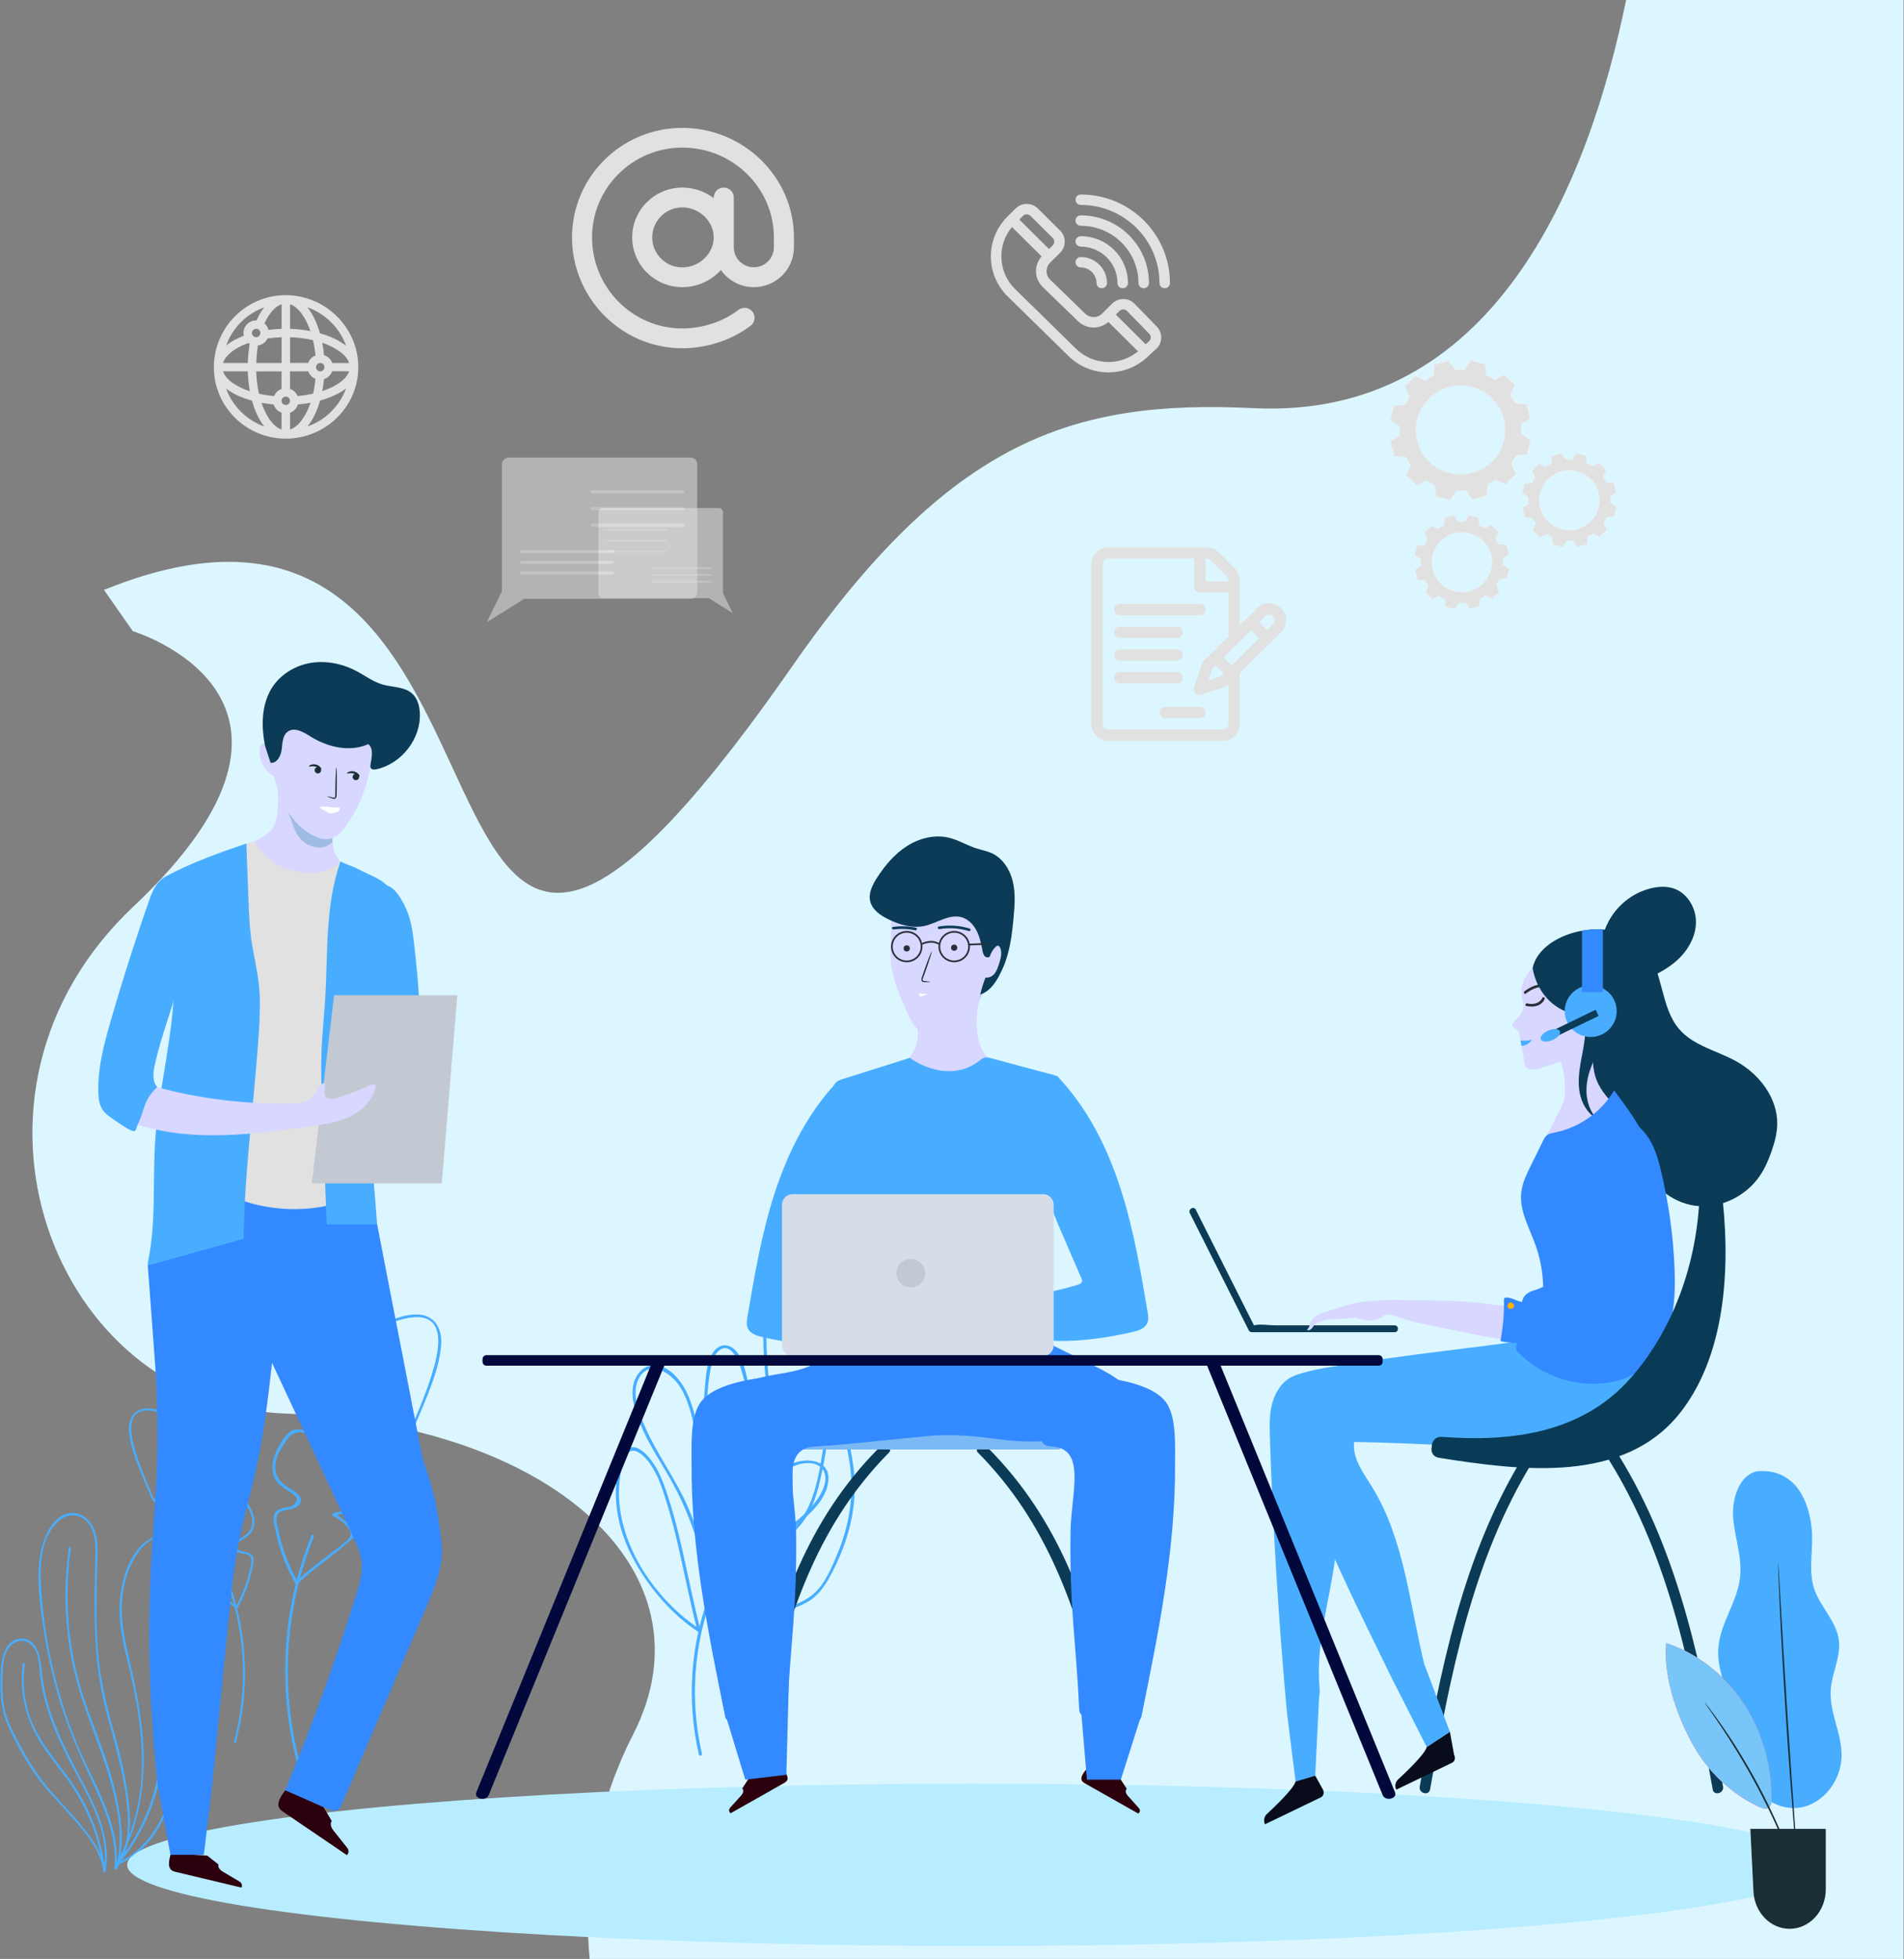 <?xml version="1.0" encoding="utf-8"?>
<!-- Generator: Adobe Illustrator 24.0.1, SVG Export Plug-In . SVG Version: 6.00 Build 0)  -->
<svg version="1.1" id="Layer_1" xmlns="http://www.w3.org/2000/svg" xmlns:xlink="http://www.w3.org/1999/xlink" x="0px" y="0px"
	 viewBox="0 0 556 572" style="enable-background:new 0 0 556 572;" xml:space="preserve">
<rect x="0" y="0" width="556" height="572" fill="#808080" stroke="none"/>
<style type="text/css">
	.st0{fill:#FFFFFF;}
	.st1{fill:#DCF6FF;}
	.st2{fill:#E1E1E1;}
	.st3{opacity:0.53;}
	.st4{fill:#48ADFF;}
	.st5{fill:#D7D7FF;}
	.st6{fill:#9FBCE3;}
	.st7{fill:#0B3B57;}
	.st8{fill:none;stroke:#282F39;stroke-width:0.5;stroke-miterlimit:10;}
	.st9{fill:#282F39;}
	.st10{fill:#B8EDFF;}
	.st11{fill:#7BB9F5;}
	.st12{fill:#2C000D;}
	.st13{fill:#3389FF;}
	.st14{fill:#D6DDE8;}
	.st15{fill:#C2C9D3;}
	.st16{fill:#FEB101;}
	.st17{fill:#093B57;}
	.st18{fill:#02073C;}
	.st19{fill:#090C1A;}
	.st20{fill:#1A2E35;}
	.st21{fill:#FF4F5B;}
	.st22{fill:#78C5F9;}
	.st23{fill:none;stroke:#0B3B57;stroke-width:2;stroke-miterlimit:10;}
</style>
<g>
	<path class="st0" d="M371.73,190.93c1.08,0,1.95-0.87,1.95-1.94v-4.29h16.55l6.96,4.37l-2.83-5.8v-23.63
		c0-0.68-0.56-1.24-1.25-1.24h-19.43v-6.76c0-1.07-0.87-1.94-1.95-1.94H318.6c-1.08,0-1.95,0.87-1.95,1.94v37.04l-4.43,9.09
		l10.91-6.85H371.73z"/>
	<g>
		<g>
			<path class="st1" d="M555.88-0.74v573.48h-383.6c-2.37-22.15,2.11-45.79,12.59-66.26c24.4-47.66-24.19-90.76-101.92-93.75
				c-67.4-2.59-102.16-93.26-43.92-148.1c64.62-60.85-0.26-80.34-0.26-80.34l-8.4-12.04c139.61-56.69,73.18,205.83,201.03,22.22
				c46.03-66.1,81.72-77.86,134.64-75.29c69.97,3.41,97.85-64.93,108.96-119.91H555.88z"/>
		</g>
	</g>
	<g>
		<g>
			<path class="st0" d="M408.13,124c0.49,0.31,0.52,0.3,0.61,0.83c0.12,0.69-0.21,1.55,0.15,2.19c0,0.03,0,0.06,0.01,0.1
				c-0.02,0-0.04,0-0.05,0.01c-0.9,0.62-1.81,1.23-2.71,1.85c-0.03,0.02-0.05,0.06-0.04,0.1c0.38,1.35,0.77,2.71,1.15,4.06
				c0.01,0.04,0.05,0.06,0.09,0.06c0.66,0.04,1.33,0.07,1.99,0.11c0.29,0.02,0.84-0.06,1.11,0.06c0.35,0.15,0.57,0.84,0.79,1.21
				c0.22,0.37,0.74,0.9,0.7,1.28c-0.03,0.29-0.35,0.73-0.48,1c-0.29,0.6-0.57,1.19-0.86,1.79c-0.02,0.04-0.01,0.08,0.02,0.11
				c1.01,0.98,2.03,1.96,3.04,2.95c0.03,0.03,0.07,0.03,0.11,0.01c0.59-0.3,1.19-0.6,1.78-0.9c0.26-0.13,0.7-0.47,0.99-0.5
				c0.38-0.04,0.93,0.46,1.3,0.67c0.37,0.21,1.07,0.41,1.23,0.75c0.13,0.27,0.07,0.81,0.09,1.1c0.05,0.66,0.11,1.32,0.16,1.98
				c0,0.04,0.03,0.07,0.07,0.08c1.37,0.35,2.74,0.69,4.11,1.04c0.04,0.01,0.08-0.01,0.1-0.04c0.36-0.55,0.73-1.11,1.09-1.66
				c0.16-0.24,0.37-0.76,0.61-0.93c0.31-0.22,1.04-0.07,1.46-0.08c0.42-0.01,1.16-0.17,1.47,0.04c0.24,0.16,0.47,0.68,0.63,0.91
				c0.37,0.55,0.75,1.09,1.12,1.64c0.02,0.03,0.06,0.05,0.1,0.04c1.36-0.38,2.73-0.76,4.09-1.14c0.04-0.01,0.06-0.05,0.06-0.09
				c0.04-0.66,0.07-1.32,0.11-1.98c0.02-0.29-0.06-0.83,0.06-1.1c0.15-0.35,0.85-0.57,1.22-0.79c0.37-0.22,0.9-0.73,1.28-0.7
				c0.3,0.03,0.74,0.35,1,0.48c0.6,0.28,1.2,0.57,1.8,0.85c0.04,0.02,0.08,0.01,0.11-0.02c0.99-1.01,1.98-2.01,2.97-3.02
				c0.03-0.03,0.03-0.07,0.01-0.11c-0.3-0.59-0.6-1.18-0.9-1.77c-0.13-0.26-0.47-0.69-0.5-0.99c-0.04-0.38,0.46-0.92,0.67-1.29
				c0.21-0.37,0.41-1.07,0.75-1.23c0.27-0.13,0.82-0.06,1.11-0.09c0.66-0.05,1.33-0.1,1.99-0.16c0.04,0,0.07-0.03,0.08-0.07
				c0.35-1.36,0.7-2.72,1.05-4.09c0.01-0.04-0.01-0.08-0.04-0.1c-0.92-0.59-1.84-1.19-2.76-1.78c-0.01-0.01-0.03-0.01-0.05-0.01
				c0-0.08,0.01-0.16,0.01-0.24c0.17-0.58,0.1-1.2,0.09-1.81c-0.01-0.76-0.03-0.67,0.57-1.09c0.68-0.47,1.36-0.93,2.04-1.4
				c0.03-0.02,0.05-0.06,0.04-0.1c-0.38-1.35-0.77-2.71-1.15-4.06c-0.01-0.04-0.05-0.06-0.09-0.06c-0.67-0.04-1.33-0.07-2-0.11
				c-0.29-0.02-0.84,0.06-1.11-0.06c-0.34-0.15-0.56-0.84-0.78-1.21c-0.22-0.37-0.74-0.9-0.7-1.28c0.03-0.29,0.35-0.73,0.48-1
				c0.29-0.6,0.57-1.19,0.86-1.79c0-0.01,0-0.01,0-0.02c0.01-0.01,0.01-0.03,0-0.04c0-0.01,0-0.01-0.01-0.02
				c0-0.01,0-0.02-0.01-0.03c-1.01-0.98-2.03-1.96-3.04-2.95c-0.03-0.03-0.07-0.03-0.11-0.01c-0.59,0.3-1.19,0.6-1.78,0.89
				c-0.26,0.13-0.7,0.47-0.99,0.5c-0.38,0.04-0.93-0.45-1.3-0.66c-0.37-0.21-1.08-0.41-1.24-0.75c-0.13-0.27-0.06-0.81-0.09-1.1
				c-0.05-0.66-0.1-1.32-0.16-1.98c0-0.04-0.03-0.07-0.07-0.08c-1.37-0.35-2.74-0.69-4.11-1.04c-0.04-0.01-0.08,0.01-0.1,0.04
				c-0.6,0.91-1.2,1.82-1.8,2.74c-0.01,0.01-0.01,0.03-0.01,0.05c-0.05,0-0.09,0-0.14,0c-0.68-0.27-1.67-0.2-2.36,0.03
				c-0.07,0.01-0.13,0-0.2,0.01c0-0.02,0.01-0.03,0-0.05c-0.62-0.9-1.24-1.79-1.87-2.69c-0.02-0.03-0.06-0.05-0.1-0.04
				c-1.36,0.38-2.72,0.76-4.09,1.14c-0.04,0.01-0.06,0.05-0.06,0.09c-0.04,0.66-0.07,1.32-0.11,1.98c-0.02,0.29,0.06,0.84-0.06,1.11
				c-0.15,0.34-0.85,0.56-1.22,0.77c-0.37,0.22-0.91,0.73-1.29,0.7c-0.3-0.03-0.74-0.35-1-0.47c-0.6-0.28-1.2-0.57-1.8-0.85
				c-0.04-0.02-0.08-0.01-0.11,0.02c-0.99,1.01-1.98,2.01-2.97,3.02c-0.03,0.03-0.03,0.07-0.01,0.11c0.3,0.59,0.6,1.18,0.9,1.77
				c0.13,0.26,0.47,0.69,0.5,0.99c0.04,0.37-0.46,0.92-0.67,1.29c-0.21,0.37-0.41,1.07-0.76,1.23c-0.27,0.12-0.82,0.06-1.11,0.09
				c-0.66,0.05-1.33,0.1-1.99,0.15c-0.04,0-0.07,0.03-0.08,0.07c-0.35,1.36-0.7,2.72-1.05,4.09c-0.01,0.04,0.01,0.08,0.04,0.1
				C406.74,123.1,407.44,123.55,408.13,124z M446.77,129.2c-0.03,0.18-0.08,0.36-0.14,0.56L446.77,129.2z M437.25,118.19
				c3.58,5.09,2.82,11.97-1.4,16.43c-3.89,3.81-9.74,5.03-14.77,2.74c-4.87-2.21-7.92-7.29-7.6-12.59
				c0.33-5.47,4.25-10.25,9.56-11.71C428.36,111.61,434.11,113.72,437.25,118.19z M423.09,145.74c-0.27-0.03-0.59-0.12-0.91-0.23
				L423.09,145.74z M442.09,137.1c0.15,0.24,0.28,0.49,0.36,0.71L442.09,137.1z M440.95,115.39l0.04-0.09c0,0.05,0,0.11,0,0.16
				C440.98,115.44,440.97,115.41,440.95,115.39z M407.12,132.4c-0.13-0.31-0.22-0.67-0.3-1.04L407.12,132.4z M407.14,123.25
				c-0.3-0.16-0.58-0.33-0.77-0.5L407.14,123.25z M406.77,119.93c0.05-0.23,0.1-0.46,0.17-0.66L406.77,119.93z M411.25,137.45
				l-0.48,1C410.82,138.13,411.01,137.79,411.25,137.45z M410.92,138.95l2.39,2.31C412.65,140.76,411.38,139.51,410.92,138.95z
				 M419.29,143.56l0.07,0.91C419.31,144.22,419.29,143.89,419.29,143.56z M444.49,132.75l1.13-0.09
				C445.32,132.78,444.92,132.79,444.49,132.75z M444.15,124.06c0-0.04-0.01-0.09-0.01-0.13l0.14-0.1
				C444.23,123.9,444.19,123.98,444.15,124.06z M445.46,118l-1.85-0.1C444.33,117.88,445.1,117.87,445.46,118z M424.81,107.99
				L424.81,107.99C424.81,107.98,424.82,107.98,424.81,107.99C424.82,107.98,424.82,107.98,424.81,107.99z M418.87,107.33
				l-0.06,1.11C418.8,108.05,418.81,107.67,418.87,107.33z M411.31,111.84l-0.66,0.67C410.8,112.31,411.05,112.07,411.31,111.84z"/>
			<g>
				<path class="st2" d="M442.37,112.44l-3.04-2.95l-2.93,1.47c-0.8-0.53-1.64-0.99-2.5-1.39l-0.26-3.26l-4.11-1.04l-1.8,2.74
					l0.02,0.01c-0.48-0.04-0.97-0.05-1.45-0.04c-0.48,0-0.97,0.03-1.45,0.08l0.02-0.01l-1.87-2.69l-4.09,1.14l-0.18,3.27
					c-0.85,0.41-1.67,0.89-2.46,1.45l-2.97-1.4l-2.97,3.02l1.49,2.91c-0.54,0.8-1,1.63-1.4,2.49l-3.28,0.25l-1.05,4.09l2.75,1.78
					c-0.02,0.47-0.04,0.95-0.03,1.42c0,0.48,0.03,0.96,0.08,1.44l-0.01-0.02l-2.71,1.85l1.15,4.06l3.29,0.18
					c0.42,0.84,0.9,1.66,1.46,2.44l-1.41,2.95l3.04,2.95l2.93-1.48c0.81,0.54,1.64,0.99,2.5,1.39l0.26,3.26l4.11,1.04l1.79-2.74
					c0.48,0.02,0.96,0.04,1.44,0.03c0.48,0,0.97-0.03,1.44-0.07l1.85,2.7l4.09-1.14l0.18-3.26c0.85-0.42,1.67-0.9,2.46-1.46
					l2.97,1.41l2.97-3.02l-1.49-2.92c0.54-0.8,1.01-1.63,1.4-2.48l3.28-0.26l1.05-4.09l-2.76-1.78l-0.01,0.02
					c0.03-0.48,0.05-0.96,0.04-1.44c0-0.47-0.03-0.95-0.07-1.42l2.71-1.85l-1.15-4.06l-3.29-0.18c-0.41-0.84-0.9-1.66-1.46-2.44
					L442.37,112.44z M435.92,134.68c-5.07,5.16-13.39,5.26-18.58,0.23c-5.19-5.03-5.3-13.3-0.23-18.46
					c5.06-5.16,13.39-5.26,18.58-0.23C440.88,121.25,440.99,129.52,435.92,134.68z"/>
				<g>
					<path class="st2" d="M442.43,112.38c-1.01-0.98-2.03-1.96-3.04-2.95c-0.03-0.03-0.07-0.03-0.11-0.01
						c-0.59,0.3-1.19,0.6-1.78,0.89c-0.26,0.13-0.7,0.47-0.99,0.5c-0.38,0.04-0.93-0.45-1.3-0.66c-0.37-0.21-1.08-0.41-1.24-0.75
						c-0.13-0.27-0.06-0.81-0.09-1.1c-0.05-0.66-0.1-1.32-0.16-1.98c0-0.04-0.03-0.07-0.07-0.08c-1.37-0.35-2.74-0.69-4.11-1.04
						c-0.04-0.01-0.08,0.01-0.1,0.04c-0.6,0.91-1.2,1.82-1.8,2.74c-0.03,0.04-0.01,0.1,0.03,0.12c-0.75-0.4-2.06-0.28-2.8,0.04
						c0.05-0.02,0.09-0.08,0.05-0.13c-0.62-0.9-1.24-1.79-1.87-2.69c-0.02-0.03-0.06-0.05-0.1-0.04c-1.36,0.38-2.72,0.76-4.09,1.14
						c-0.04,0.01-0.06,0.05-0.06,0.09c-0.04,0.66-0.07,1.32-0.11,1.98c-0.02,0.29,0.06,0.84-0.06,1.11
						c-0.15,0.34-0.85,0.56-1.22,0.77c-0.37,0.22-0.91,0.73-1.29,0.7c-0.3-0.03-0.74-0.35-1-0.47c-0.6-0.28-1.2-0.57-1.8-0.85
						c-0.04-0.02-0.08-0.01-0.11,0.02c-0.99,1.01-1.98,2.01-2.97,3.02c-0.03,0.03-0.03,0.07-0.01,0.11c0.3,0.59,0.6,1.18,0.9,1.77
						c0.13,0.26,0.47,0.69,0.5,0.99c0.04,0.37-0.46,0.92-0.67,1.29c-0.21,0.37-0.41,1.07-0.76,1.23c-0.27,0.12-0.82,0.06-1.11,0.09
						c-0.66,0.05-1.33,0.1-1.99,0.15c-0.04,0-0.07,0.03-0.08,0.07c-0.35,1.36-0.7,2.72-1.05,4.09c-0.01,0.04,0.01,0.08,0.04,0.1
						c0.69,0.45,1.39,0.9,2.08,1.35c0.49,0.31,0.52,0.3,0.61,0.83c0.12,0.74-0.27,1.67,0.22,2.33c-0.03-0.04-0.08-0.06-0.12-0.03
						c-0.9,0.62-1.81,1.23-2.71,1.85c-0.03,0.02-0.05,0.06-0.04,0.1c0.38,1.35,0.77,2.71,1.15,4.06c0.01,0.04,0.05,0.06,0.09,0.06
						c0.66,0.04,1.33,0.07,1.99,0.11c0.29,0.02,0.84-0.06,1.11,0.06c0.35,0.15,0.57,0.84,0.79,1.21c0.22,0.37,0.74,0.9,0.7,1.28
						c-0.03,0.29-0.35,0.73-0.48,1c-0.29,0.6-0.57,1.19-0.86,1.79c-0.02,0.04-0.01,0.08,0.02,0.11c1.01,0.98,2.03,1.96,3.04,2.95
						c0.03,0.03,0.07,0.03,0.11,0.01c0.59-0.3,1.19-0.6,1.78-0.9c0.26-0.13,0.7-0.47,0.99-0.5c0.38-0.04,0.93,0.46,1.3,0.67
						c0.37,0.21,1.07,0.41,1.23,0.75c0.13,0.27,0.07,0.81,0.09,1.1c0.05,0.66,0.11,1.32,0.16,1.97c0,0.04,0.03,0.07,0.07,0.08
						c1.37,0.35,2.74,0.69,4.11,1.04c0.04,0.01,0.08-0.01,0.1-0.04c0.36-0.55,0.73-1.11,1.09-1.66c0.16-0.24,0.37-0.76,0.61-0.93
						c0.31-0.22,1.04-0.07,1.46-0.08c0.42-0.01,1.16-0.17,1.47,0.04c0.24,0.16,0.47,0.68,0.63,0.91c0.37,0.55,0.75,1.09,1.12,1.64
						c0.02,0.03,0.06,0.05,0.1,0.04c1.36-0.38,2.73-0.76,4.09-1.14c0.04-0.01,0.06-0.05,0.06-0.09c0.04-0.66,0.07-1.32,0.11-1.98
						c0.02-0.29-0.06-0.83,0.06-1.1c0.15-0.35,0.85-0.57,1.22-0.79c0.37-0.22,0.9-0.73,1.28-0.7c0.3,0.03,0.74,0.35,1,0.48
						c0.6,0.28,1.2,0.57,1.8,0.85c0.04,0.02,0.08,0.01,0.11-0.02c0.99-1.01,1.98-2.01,2.97-3.02c0.03-0.03,0.03-0.07,0.01-0.11
						c-0.3-0.59-0.6-1.18-0.9-1.77c-0.13-0.26-0.47-0.69-0.5-0.99c-0.04-0.38,0.46-0.92,0.67-1.29c0.21-0.37,0.41-1.07,0.75-1.23
						c0.27-0.13,0.82-0.06,1.11-0.09c0.66-0.05,1.33-0.1,1.99-0.16c0.04,0,0.07-0.03,0.08-0.07c0.35-1.36,0.7-2.72,1.05-4.09
						c0.01-0.04-0.01-0.08-0.04-0.1c-0.92-0.59-1.84-1.19-2.76-1.78c-0.04-0.02-0.1-0.01-0.12,0.03c0.3-0.67,0.18-1.38,0.18-2.09
						c-0.01-0.76-0.03-0.67,0.57-1.09c0.68-0.47,1.36-0.93,2.04-1.4c0.03-0.02,0.05-0.06,0.04-0.1c-0.38-1.35-0.77-2.71-1.15-4.06
						c-0.01-0.04-0.05-0.06-0.09-0.06c-0.67-0.04-1.33-0.07-2-0.11c-0.29-0.02-0.84,0.06-1.11-0.06c-0.34-0.15-0.56-0.84-0.78-1.21
						c-0.22-0.37-0.74-0.9-0.7-1.28c0.03-0.29,0.35-0.73,0.48-1c0.29-0.6,0.57-1.19,0.86-1.79c0.05-0.1-0.1-0.19-0.15-0.09
						c-0.38,0.79-1.16,1.84-1.3,2.69c-0.15,0.93,0.89,1.91,1.34,2.79c0.01,0.03,0.05,0.04,0.08,0.04c0.69,0.04,2.82-0.18,3.22,0.15
						c0.23,0.19,0.29,1.03,0.38,1.33c0.2,0.69,0.54,1.47,0.62,2.18c0.07,0.61,0.21,0.26-0.24,0.71c-0.48,0.47-1.19,0.8-1.74,1.19
						c-1.08,0.77-0.48,2.03-0.55,3.31c0,0.08,0.13,0.12,0.17,0.04c-0.12,0.26,2.48,1.5,2.54,1.92c0.08,0.59-0.41,1.59-0.55,2.16
						c-0.07,0.27-0.27,1.54-0.4,1.64c-0.72,0.57-2.46-0.2-3.28,0.27c-0.2,0.11-1.44,2.3-1.43,2.52c0.01,0.26,0.25,0.56,0.37,0.79
						c0.25,0.49,1.04,1.5,1.04,2.04c0,0.27-0.58,0.74-0.9,1.07c-0.48,0.49-1.08,1.38-1.67,1.7c-0.52,0.28-0.45,0.16-1.21-0.19
						c-0.45-0.21-1.4-0.91-1.91-0.9c-0.48,0.01-1.16,0.66-1.59,0.9c-0.35,0.2-0.85,0.34-1.05,0.66c-0.27,0.44-0.1,1.75-0.12,2.26
						c-0.05,0.89,0.12,0.78-0.63,1.04c-0.86,0.31-1.79,0.5-2.67,0.75c-0.86,0.24-0.7,0.21-1.21-0.53c-0.44-0.64-0.87-1.27-1.31-1.91
						c-0.02-0.02-0.05-0.05-0.08-0.04c-0.67,0.05-2.39-0.25-2.93,0.05c-0.32,0.18-0.64,0.96-0.83,1.25c-0.2,0.3-0.78,1.4-0.98,1.45
						c-0.55,0.13-1.76-0.45-2.31-0.59c-0.3-0.08-1.54-0.26-1.65-0.4c-0.29-0.36-0.15-1.8-0.18-2.26c-0.02-0.26,0.04-0.78-0.1-1.01
						c-0.18-0.28-2.28-1.41-2.57-1.41c-0.93-0.01-2.2,1.56-2.96,1.4c-0.41-0.09-2.86-2.5-2.9-2.78c-0.13-0.92,1.45-2.03,1.4-2.99
						c-0.02-0.31-1.25-2.32-1.51-2.49c-0.33-0.21-1.3-0.08-1.68-0.1c-0.7-0.04-1.35,0.08-1.64-0.33c-0.45-0.64-0.55-1.95-0.77-2.71
						c-0.26-0.93-0.44-0.88,0.33-1.41c0.26-0.18,2.02-1.3,1.94-1.41c0.05,0.06,0.17,0.05,0.16-0.05c-0.06-0.69,0.24-2.33-0.06-2.91
						c-0.11-0.2-0.67-0.44-0.84-0.55c-0.37-0.24-1.76-0.83-1.91-1.24c-0.05-0.12,0.3-1.08,0.35-1.3c0.17-0.67,0.23-1.83,0.62-2.41
						c0.24-0.37,0.3-0.26,0.95-0.31c0.56-0.04,1.71,0.1,2.21-0.17c0.38-0.21,0.47-0.64,0.7-1.07c0.2-0.37,0.91-1.16,0.89-1.56
						c-0.02-0.5-0.68-1.32-0.9-1.77c-0.18-0.36-0.54-0.93-0.5-1.14c0.1-0.47,1.29-1.31,1.63-1.66c0.23-0.24,0.88-1.15,1.21-1.23
						c0.2-0.05,1.41,0.69,1.72,0.84c0.3,0.14,0.86,0.55,1.19,0.56c0.56,0.02,1.97-1.18,2.53-1.46c0.03-0.01,0.04-0.05,0.04-0.08
						c0.05-0.83-0.15-2.12,0.16-2.88c0.24-0.6,1.18-0.64,2-0.87c0.8-0.22,1.67-0.7,2.16-0.29c0.35,0.3,1.37,2.38,1.68,2.25
						c-0.08,0.04-0.08,0.18,0.03,0.17c0.97-0.08,1.93-0.09,2.9-0.03c0.09,0.01,0.12-0.12,0.04-0.16c0.23,0.12,1.29-2.02,1.6-2.3
						c0.48-0.42,1.37,0.04,2.17,0.24c0.81,0.2,1.8,0.21,2.02,0.82c0.3,0.83-0.18,2.11,0.23,2.89c0.13,0.24,2.33,1.47,2.6,1.46
						c0.66-0.03,1.66-0.83,2.25-1.12c0.92-0.46,0.87-0.12,1.66,0.64c0.66,0.64,1.33,1.29,1.99,1.93
						C442.39,112.58,442.52,112.46,442.43,112.38z"/>
					<path class="st2" d="M435.86,134.62c-3.89,3.81-9.74,5.03-14.77,2.74c-4.87-2.21-7.92-7.29-7.6-12.59
						c0.33-5.47,4.25-10.25,9.56-11.71c5.31-1.45,11.06,0.66,14.2,5.13C440.84,123.28,440.07,130.16,435.86,134.62
						c-0.08,0.08,0.05,0.21,0.13,0.12c3.74-3.96,4.85-9.75,2.52-14.73c-2.39-5.11-7.97-8.16-13.59-7.49
						c-5.38,0.64-9.93,4.65-11.24,9.87c-1.34,5.37,0.94,11.14,5.6,14.18c5.3,3.45,12.26,2.54,16.71-1.82
						C436.07,134.66,435.94,134.54,435.86,134.62z"/>
				</g>
			</g>
		</g>
		<g>
			<path class="st0" d="M445.9,145.01c0.33,0.21,0.35,0.2,0.41,0.56c0.08,0.46-0.14,1.04,0.1,1.48c0,0.02,0,0.04,0,0.07
				c-0.01,0-0.02,0-0.03,0c-0.61,0.42-1.22,0.83-1.82,1.25c-0.02,0.01-0.03,0.04-0.03,0.07c0.26,0.91,0.52,1.82,0.77,2.73
				c0.01,0.03,0.03,0.04,0.06,0.04c0.45,0.02,0.89,0.05,1.34,0.07c0.2,0.01,0.57-0.04,0.75,0.04c0.23,0.1,0.38,0.57,0.53,0.81
				c0.15,0.25,0.5,0.61,0.47,0.86c-0.02,0.2-0.24,0.49-0.32,0.67c-0.19,0.4-0.39,0.8-0.58,1.2c-0.01,0.02-0.01,0.05,0.01,0.07
				c0.68,0.66,1.37,1.32,2.05,1.98c0.02,0.02,0.05,0.02,0.07,0.01c0.4-0.2,0.8-0.4,1.2-0.6c0.18-0.09,0.47-0.31,0.67-0.34
				c0.25-0.03,0.63,0.31,0.88,0.45c0.25,0.14,0.72,0.27,0.83,0.5c0.09,0.18,0.04,0.55,0.06,0.74c0.04,0.44,0.07,0.89,0.11,1.33
				c0,0.03,0.02,0.05,0.04,0.06c0.92,0.23,1.85,0.47,2.77,0.7c0.03,0.01,0.05-0.01,0.07-0.03c0.24-0.37,0.49-0.75,0.73-1.12
				c0.11-0.16,0.25-0.51,0.41-0.62c0.21-0.15,0.7-0.05,0.98-0.05c0.28,0,0.78-0.12,0.99,0.02c0.16,0.11,0.31,0.46,0.42,0.61
				c0.25,0.37,0.5,0.73,0.76,1.1c0.02,0.02,0.04,0.03,0.07,0.03c0.92-0.26,1.84-0.51,2.75-0.77c0.03-0.01,0.04-0.03,0.04-0.06
				c0.02-0.44,0.05-0.89,0.07-1.33c0.01-0.2-0.04-0.56,0.04-0.74c0.1-0.23,0.57-0.38,0.82-0.53c0.25-0.15,0.61-0.49,0.86-0.47
				c0.2,0.02,0.5,0.24,0.68,0.32c0.4,0.19,0.81,0.38,1.21,0.57c0.02,0.01,0.05,0.01,0.07-0.01c0.67-0.68,1.33-1.36,2-2.03
				c0.02-0.02,0.02-0.05,0.01-0.07c-0.2-0.4-0.41-0.79-0.61-1.19c-0.09-0.18-0.32-0.47-0.34-0.66c-0.03-0.25,0.31-0.62,0.45-0.87
				c0.14-0.25,0.28-0.72,0.51-0.83c0.18-0.08,0.55-0.04,0.75-0.06c0.45-0.03,0.89-0.07,1.34-0.1c0.03,0,0.05-0.02,0.06-0.04
				c0.24-0.92,0.47-1.84,0.71-2.75c0.01-0.03-0.01-0.05-0.03-0.07c-0.62-0.4-1.24-0.8-1.86-1.2c-0.01-0.01-0.02,0-0.03,0
				c0-0.05,0.01-0.11,0.01-0.16c0.11-0.39,0.06-0.81,0.06-1.22c-0.01-0.51-0.02-0.45,0.39-0.73c0.46-0.31,0.92-0.63,1.38-0.94
				c0.02-0.01,0.03-0.04,0.03-0.07c-0.26-0.91-0.52-1.82-0.77-2.73c-0.01-0.03-0.03-0.04-0.06-0.04c-0.45-0.02-0.9-0.05-1.34-0.07
				c-0.2-0.01-0.57,0.04-0.75-0.04c-0.23-0.1-0.38-0.57-0.53-0.81c-0.15-0.25-0.5-0.61-0.47-0.86c0.02-0.2,0.24-0.49,0.32-0.67
				c0.19-0.4,0.39-0.8,0.58-1.2c0,0,0-0.01,0-0.01c0-0.01,0-0.02,0-0.03c0,0,0-0.01,0-0.01c0-0.01,0-0.01-0.01-0.02
				c-0.68-0.66-1.37-1.32-2.05-1.98c-0.02-0.02-0.05-0.02-0.07-0.01c-0.4,0.2-0.8,0.4-1.2,0.6c-0.18,0.09-0.47,0.31-0.67,0.34
				c-0.25,0.03-0.62-0.31-0.88-0.45c-0.25-0.14-0.73-0.27-0.83-0.5c-0.08-0.18-0.04-0.55-0.06-0.74c-0.04-0.44-0.07-0.89-0.11-1.33
				c0-0.03-0.02-0.05-0.04-0.06c-0.92-0.23-1.85-0.47-2.77-0.7c-0.03-0.01-0.05,0.01-0.07,0.03c-0.4,0.61-0.81,1.23-1.21,1.84
				c-0.01,0.01,0,0.02,0,0.03c-0.03,0-0.06,0-0.09,0c-0.46-0.18-1.12-0.14-1.59,0.02c-0.04,0-0.09,0-0.13,0.01
				c0-0.01,0.01-0.02,0-0.03c-0.42-0.6-0.84-1.21-1.26-1.81c-0.02-0.02-0.04-0.03-0.07-0.03c-0.92,0.26-1.84,0.51-2.75,0.77
				c-0.03,0.01-0.04,0.03-0.04,0.06c-0.02,0.45-0.05,0.89-0.07,1.34c-0.01,0.2,0.04,0.56-0.04,0.74c-0.1,0.23-0.57,0.38-0.82,0.52
				c-0.25,0.15-0.61,0.49-0.87,0.47c-0.2-0.02-0.5-0.24-0.68-0.32c-0.4-0.19-0.81-0.38-1.21-0.57c-0.02-0.01-0.05-0.01-0.07,0.01
				c-0.67,0.68-1.33,1.36-2,2.03c-0.02,0.02-0.02,0.05-0.01,0.07c0.2,0.4,0.4,0.79,0.61,1.19c0.09,0.18,0.32,0.47,0.34,0.66
				c0.03,0.25-0.31,0.62-0.45,0.87c-0.14,0.25-0.28,0.72-0.51,0.83c-0.18,0.08-0.55,0.04-0.75,0.06c-0.45,0.03-0.89,0.07-1.34,0.1
				c-0.03,0-0.05,0.02-0.06,0.04c-0.24,0.92-0.47,1.83-0.71,2.75c-0.01,0.03,0.01,0.05,0.03,0.07
				C444.97,144.4,445.44,144.71,445.9,145.01z M471.93,148.51c-0.02,0.12-0.05,0.25-0.1,0.37L471.93,148.51z M465.52,141.1
				c2.41,3.43,1.9,8.06-0.94,11.06c-2.62,2.57-6.56,3.39-9.95,1.85c-3.28-1.49-5.33-4.91-5.12-8.48c0.22-3.68,2.86-6.91,6.44-7.89
				C459.53,136.66,463.4,138.09,465.52,141.1z M455.98,159.66c-0.18-0.02-0.4-0.08-0.61-0.15L455.98,159.66z M468.78,153.84
				c0.1,0.16,0.19,0.33,0.24,0.48L468.78,153.84z M468.01,139.21l0.03-0.06c0,0.04,0,0.07,0,0.11
				C468.03,139.24,468.02,139.23,468.01,139.21z M445.22,150.67c-0.09-0.21-0.15-0.45-0.2-0.7L445.22,150.67z M445.24,144.51
				c-0.2-0.11-0.39-0.22-0.52-0.33L445.24,144.51z M444.99,142.27c0.03-0.16,0.07-0.31,0.11-0.45L444.99,142.27z M448.01,154.07
				l-0.32,0.67C447.71,154.53,447.84,154.3,448.01,154.07z M447.78,155.08l1.61,1.56C448.95,156.3,448.09,155.46,447.78,155.08z
				 M453.42,158.19l0.05,0.61C453.43,158.63,453.42,158.41,453.42,158.19z M470.4,150.9l0.76-0.06
				C470.95,150.93,470.68,150.93,470.4,150.9z M470.17,145.05c0-0.03,0-0.06-0.01-0.09l0.09-0.06
				C470.22,144.94,470.19,144.99,470.17,145.05z M471.05,140.97l-1.24-0.07C470.28,140.89,470.8,140.88,471.05,140.97z
				 M457.14,134.22L457.14,134.22C457.14,134.22,457.14,134.22,457.14,134.22C457.14,134.22,457.14,134.22,457.14,134.22z
				 M453.13,133.78l-0.04,0.75C453.09,134.27,453.1,134.01,453.13,133.78z M448.05,136.82l-0.45,0.45
				C447.7,137.13,447.87,136.97,448.05,136.82z"/>
			<g>
				<path class="st2" d="M468.97,137.22l-2.05-1.98l-1.98,0.99c-0.54-0.36-1.1-0.67-1.68-0.93l-0.17-2.2l-2.77-0.7l-1.21,1.84
					l0.01,0.01c-0.33-0.02-0.65-0.04-0.98-0.03c-0.32,0-0.65,0.02-0.98,0.05l0.01,0l-1.26-1.81l-2.75,0.77l-0.12,2.2
					c-0.57,0.27-1.12,0.6-1.66,0.97l-2-0.95l-2,2.03l1,1.96c-0.36,0.54-0.68,1.1-0.94,1.67l-2.21,0.17l-0.71,2.75l1.86,1.2
					c-0.02,0.32-0.03,0.64-0.02,0.96c0,0.32,0.02,0.65,0.05,0.97l-0.01-0.01l-1.82,1.25l0.77,2.73l2.21,0.12
					c0.29,0.57,0.61,1.12,0.99,1.65l-0.95,1.99l2.05,1.98l1.98-0.99c0.54,0.36,1.11,0.67,1.68,0.94l0.18,2.19l2.77,0.7l1.21-1.84
					c0.32,0.02,0.65,0.03,0.97,0.02c0.32,0,0.65-0.02,0.97-0.05l1.25,1.82l2.75-0.77l0.12-2.2c0.57-0.28,1.12-0.61,1.66-0.98l2,0.95
					l2-2.03l-1-1.96c0.36-0.54,0.68-1.1,0.94-1.67l2.21-0.17l0.71-2.75l-1.86-1.2l0,0.01c0.02-0.32,0.04-0.65,0.03-0.97
					c0-0.32-0.02-0.64-0.05-0.96l1.82-1.25l-0.77-2.73l-2.22-0.12c-0.28-0.57-0.6-1.12-0.98-1.65L468.97,137.22z M464.62,152.2
					c-3.41,3.48-9.02,3.55-12.52,0.15c-3.5-3.39-3.57-8.96-0.15-12.43c3.41-3.47,9.02-3.54,12.52-0.15
					C467.97,143.16,468.04,148.73,464.62,152.2z"/>
				<g>
					<path class="st2" d="M469.01,137.18c-0.68-0.66-1.37-1.32-2.05-1.98c-0.02-0.02-0.05-0.02-0.07-0.01c-0.4,0.2-0.8,0.4-1.2,0.6
						c-0.18,0.09-0.47,0.31-0.67,0.34c-0.25,0.03-0.62-0.31-0.88-0.45c-0.25-0.14-0.73-0.27-0.83-0.5
						c-0.08-0.18-0.04-0.55-0.06-0.74c-0.04-0.44-0.07-0.89-0.11-1.33c0-0.03-0.02-0.05-0.04-0.06c-0.92-0.23-1.85-0.47-2.77-0.7
						c-0.03-0.01-0.05,0.01-0.07,0.03c-0.4,0.61-0.81,1.23-1.21,1.84c-0.02,0.03,0,0.07,0.02,0.08c-0.5-0.27-1.38-0.19-1.88,0.03
						c0.03-0.01,0.06-0.05,0.03-0.09c-0.42-0.6-0.84-1.21-1.26-1.81c-0.02-0.02-0.04-0.03-0.07-0.03c-0.92,0.26-1.84,0.51-2.75,0.77
						c-0.03,0.01-0.04,0.03-0.04,0.06c-0.02,0.45-0.05,0.89-0.07,1.34c-0.01,0.2,0.04,0.56-0.04,0.74c-0.1,0.23-0.57,0.38-0.82,0.52
						c-0.25,0.15-0.61,0.49-0.87,0.47c-0.2-0.02-0.5-0.24-0.68-0.32c-0.4-0.19-0.81-0.38-1.21-0.57c-0.02-0.01-0.05-0.01-0.07,0.01
						c-0.67,0.68-1.33,1.36-2,2.03c-0.02,0.02-0.02,0.05-0.01,0.07c0.2,0.4,0.4,0.79,0.61,1.19c0.09,0.18,0.32,0.47,0.34,0.66
						c0.03,0.25-0.31,0.62-0.45,0.87c-0.14,0.25-0.28,0.72-0.51,0.83c-0.18,0.08-0.55,0.04-0.75,0.06c-0.45,0.03-0.89,0.07-1.34,0.1
						c-0.03,0-0.05,0.02-0.06,0.04c-0.24,0.92-0.47,1.83-0.71,2.75c-0.01,0.03,0.01,0.05,0.03,0.07c0.47,0.3,0.93,0.6,1.4,0.91
						c0.33,0.21,0.35,0.2,0.41,0.56c0.08,0.5-0.18,1.13,0.15,1.57c-0.02-0.02-0.05-0.04-0.08-0.02c-0.61,0.42-1.22,0.83-1.82,1.25
						c-0.02,0.02-0.03,0.04-0.03,0.07c0.26,0.91,0.52,1.82,0.77,2.73c0.01,0.03,0.03,0.04,0.06,0.04c0.45,0.02,0.89,0.05,1.34,0.07
						c0.2,0.01,0.57-0.04,0.75,0.04c0.23,0.1,0.38,0.57,0.53,0.81c0.15,0.25,0.5,0.61,0.47,0.86c-0.02,0.2-0.24,0.49-0.32,0.67
						c-0.19,0.4-0.39,0.8-0.58,1.2c-0.01,0.02-0.01,0.05,0.01,0.07c0.68,0.66,1.37,1.32,2.05,1.98c0.02,0.02,0.05,0.02,0.07,0.01
						c0.4-0.2,0.8-0.4,1.2-0.6c0.18-0.09,0.47-0.31,0.67-0.34c0.25-0.03,0.63,0.31,0.88,0.45c0.25,0.14,0.72,0.27,0.83,0.5
						c0.09,0.18,0.04,0.55,0.06,0.74c0.04,0.44,0.07,0.89,0.11,1.33c0,0.03,0.02,0.05,0.04,0.06c0.92,0.23,1.85,0.47,2.77,0.7
						c0.03,0.01,0.05-0.01,0.07-0.03c0.24-0.37,0.49-0.75,0.73-1.12c0.11-0.16,0.25-0.51,0.41-0.62c0.21-0.15,0.7-0.05,0.98-0.05
						c0.28,0,0.78-0.12,0.99,0.02c0.16,0.11,0.31,0.46,0.42,0.61c0.25,0.37,0.5,0.73,0.76,1.1c0.02,0.02,0.04,0.03,0.07,0.03
						c0.92-0.26,1.84-0.51,2.75-0.77c0.03-0.01,0.04-0.03,0.04-0.06c0.02-0.44,0.05-0.89,0.07-1.33c0.01-0.2-0.04-0.56,0.04-0.74
						c0.1-0.23,0.57-0.38,0.82-0.53c0.25-0.15,0.61-0.49,0.86-0.47c0.2,0.02,0.5,0.24,0.68,0.32c0.4,0.19,0.81,0.38,1.21,0.57
						c0.02,0.01,0.05,0.01,0.07-0.01c0.67-0.68,1.33-1.36,2-2.03c0.02-0.02,0.02-0.05,0.01-0.07c-0.2-0.4-0.41-0.79-0.61-1.19
						c-0.09-0.18-0.32-0.47-0.34-0.66c-0.03-0.25,0.31-0.62,0.45-0.87c0.14-0.25,0.28-0.72,0.51-0.83c0.18-0.08,0.55-0.04,0.75-0.06
						c0.45-0.03,0.89-0.07,1.34-0.1c0.03,0,0.05-0.02,0.06-0.04c0.24-0.92,0.47-1.84,0.71-2.75c0.01-0.03-0.01-0.05-0.03-0.07
						c-0.62-0.4-1.24-0.8-1.86-1.2c-0.03-0.02-0.07-0.01-0.08,0.02c0.2-0.45,0.12-0.93,0.12-1.41c-0.01-0.51-0.02-0.45,0.39-0.73
						c0.46-0.31,0.92-0.63,1.38-0.94c0.02-0.02,0.03-0.04,0.03-0.07c-0.26-0.91-0.52-1.82-0.77-2.73c-0.01-0.03-0.03-0.04-0.06-0.04
						c-0.45-0.02-0.9-0.05-1.34-0.07c-0.2-0.01-0.57,0.04-0.75-0.04c-0.23-0.1-0.38-0.57-0.53-0.81c-0.15-0.25-0.5-0.61-0.47-0.86
						c0.02-0.2,0.24-0.49,0.32-0.67c0.19-0.4,0.39-0.8,0.58-1.2c0.03-0.07-0.07-0.13-0.1-0.06c-0.26,0.53-0.78,1.24-0.87,1.81
						c-0.1,0.63,0.6,1.28,0.9,1.88c0.01,0.02,0.03,0.03,0.05,0.03c0.46,0.03,1.9-0.12,2.17,0.1c0.15,0.13,0.2,0.7,0.25,0.89
						c0.13,0.47,0.36,0.99,0.42,1.47c0.05,0.41,0.14,0.18-0.16,0.48c-0.33,0.32-0.8,0.54-1.17,0.8c-0.72,0.52-0.32,1.36-0.37,2.23
						c0,0.06,0.09,0.08,0.11,0.03c-0.08,0.18,1.67,1.01,1.71,1.3c0.06,0.39-0.27,1.07-0.37,1.46c-0.05,0.18-0.18,1.04-0.27,1.11
						c-0.49,0.38-1.66-0.13-2.21,0.18c-0.13,0.07-0.97,1.55-0.97,1.7c0.01,0.18,0.17,0.38,0.25,0.53c0.17,0.33,0.7,1.01,0.7,1.37
						c0,0.18-0.39,0.5-0.61,0.72c-0.32,0.33-0.73,0.93-1.13,1.15c-0.35,0.19-0.3,0.11-0.81-0.13c-0.3-0.14-0.94-0.61-1.29-0.61
						c-0.32,0-0.78,0.44-1.07,0.61c-0.23,0.13-0.58,0.23-0.71,0.44c-0.18,0.3-0.06,1.18-0.08,1.52c-0.03,0.6,0.08,0.52-0.43,0.7
						c-0.58,0.21-1.21,0.34-1.8,0.5c-0.58,0.16-0.47,0.14-0.82-0.36c-0.29-0.43-0.59-0.86-0.88-1.29c-0.01-0.02-0.03-0.03-0.05-0.03
						c-0.45,0.03-1.61-0.17-1.97,0.04c-0.22,0.12-0.43,0.65-0.56,0.85c-0.13,0.2-0.52,0.95-0.66,0.98c-0.37,0.08-1.19-0.3-1.56-0.39
						c-0.2-0.05-1.04-0.17-1.11-0.27c-0.19-0.25-0.1-1.21-0.12-1.52c-0.01-0.17,0.03-0.53-0.07-0.68c-0.12-0.19-1.53-0.95-1.73-0.95
						c-0.63-0.01-1.48,1.05-2,0.94c-0.27-0.06-1.93-1.68-1.95-1.87c-0.09-0.62,0.97-1.37,0.94-2.01c-0.01-0.21-0.84-1.56-1.02-1.68
						c-0.22-0.14-0.87-0.05-1.13-0.07c-0.47-0.03-0.91,0.06-1.11-0.22c-0.31-0.43-0.37-1.31-0.52-1.82
						c-0.18-0.63-0.3-0.59,0.22-0.95c0.18-0.12,1.36-0.88,1.3-0.95c0.03,0.04,0.12,0.03,0.11-0.03c-0.04-0.47,0.16-1.57-0.04-1.96
						c-0.07-0.14-0.45-0.3-0.56-0.37c-0.25-0.16-1.18-0.56-1.29-0.83c-0.03-0.08,0.2-0.72,0.24-0.88c0.12-0.45,0.16-1.24,0.42-1.62
						c0.16-0.25,0.2-0.18,0.64-0.21c0.38-0.03,1.15,0.06,1.49-0.12c0.26-0.14,0.31-0.43,0.47-0.72c0.13-0.25,0.61-0.78,0.6-1.05
						c-0.01-0.34-0.46-0.89-0.61-1.19c-0.12-0.24-0.36-0.63-0.33-0.77c0.07-0.32,0.87-0.88,1.1-1.12c0.16-0.16,0.59-0.77,0.82-0.83
						c0.13-0.03,0.95,0.47,1.16,0.57c0.2,0.1,0.58,0.37,0.8,0.38c0.38,0.01,1.33-0.79,1.7-0.98c0.02-0.01,0.03-0.03,0.03-0.05
						c0.03-0.56-0.1-1.43,0.11-1.94c0.16-0.4,0.8-0.43,1.35-0.59c0.54-0.15,1.13-0.47,1.46-0.2c0.24,0.2,0.92,1.61,1.13,1.52
						c-0.06,0.02-0.06,0.12,0.02,0.12c0.65-0.05,1.3-0.06,1.95-0.02c0.06,0,0.08-0.08,0.03-0.11c0.15,0.08,0.87-1.36,1.08-1.55
						c0.32-0.28,0.92,0.02,1.46,0.16c0.54,0.14,1.21,0.14,1.36,0.55c0.2,0.56-0.12,1.42,0.16,1.94c0.08,0.16,1.57,0.99,1.75,0.98
						c0.44-0.02,1.12-0.56,1.51-0.76c0.62-0.31,0.59-0.08,1.12,0.43c0.45,0.43,0.9,0.87,1.34,1.3
						C468.98,137.32,469.07,137.23,469.01,137.18z"/>
					<path class="st2" d="M464.58,152.16c-2.62,2.57-6.56,3.39-9.95,1.85c-3.28-1.49-5.33-4.91-5.12-8.48
						c0.22-3.68,2.86-6.91,6.44-7.89c3.58-0.98,7.45,0.44,9.57,3.45C467.93,144.52,467.42,149.16,464.58,152.16
						c-0.05,0.06,0.03,0.14,0.09,0.08c2.52-2.66,3.27-6.57,1.7-9.92c-1.61-3.44-5.37-5.5-9.16-5.05c-3.62,0.43-6.69,3.13-7.57,6.65
						c-0.9,3.62,0.63,7.5,3.77,9.55c3.57,2.33,8.26,1.71,11.26-1.23C464.72,152.19,464.64,152.11,464.58,152.16z"/>
				</g>
			</g>
		</g>
		<g>
			<path class="st0" d="M414.52,163.11c0.33,0.21,0.35,0.2,0.41,0.56c0.08,0.46-0.14,1.04,0.1,1.48c0,0.02,0,0.04,0,0.07
				c-0.01,0-0.02,0-0.03,0c-0.61,0.42-1.22,0.83-1.82,1.25c-0.02,0.01-0.03,0.04-0.03,0.07c0.26,0.91,0.52,1.82,0.77,2.73
				c0.01,0.03,0.03,0.04,0.06,0.04c0.45,0.02,0.89,0.05,1.34,0.07c0.2,0.01,0.57-0.04,0.75,0.04c0.23,0.1,0.38,0.57,0.53,0.81
				c0.15,0.25,0.5,0.61,0.47,0.86c-0.02,0.2-0.24,0.49-0.32,0.67c-0.19,0.4-0.39,0.8-0.58,1.2c-0.01,0.02-0.01,0.05,0.01,0.07
				c0.68,0.66,1.37,1.32,2.05,1.98c0.02,0.02,0.05,0.02,0.07,0.01c0.4-0.2,0.8-0.4,1.2-0.6c0.18-0.09,0.47-0.31,0.67-0.34
				c0.25-0.03,0.63,0.31,0.88,0.45c0.25,0.14,0.72,0.27,0.83,0.5c0.09,0.18,0.04,0.55,0.06,0.74c0.04,0.44,0.07,0.89,0.11,1.33
				c0,0.03,0.02,0.05,0.04,0.06c0.92,0.23,1.85,0.47,2.77,0.7c0.03,0.01,0.05-0.01,0.07-0.03c0.24-0.37,0.49-0.75,0.73-1.12
				c0.11-0.16,0.25-0.51,0.41-0.62c0.21-0.15,0.7-0.05,0.98-0.05c0.28,0,0.78-0.12,0.99,0.02c0.16,0.11,0.31,0.46,0.42,0.61
				c0.25,0.37,0.5,0.73,0.76,1.1c0.02,0.02,0.04,0.03,0.07,0.03c0.92-0.26,1.84-0.51,2.75-0.77c0.03-0.01,0.04-0.03,0.04-0.06
				c0.02-0.44,0.05-0.89,0.07-1.33c0.01-0.2-0.04-0.56,0.04-0.74c0.1-0.23,0.57-0.38,0.82-0.53c0.25-0.15,0.61-0.49,0.86-0.47
				c0.2,0.02,0.5,0.24,0.68,0.32c0.4,0.19,0.81,0.38,1.21,0.57c0.02,0.01,0.05,0.01,0.07-0.01c0.67-0.68,1.33-1.36,2-2.03
				c0.02-0.02,0.02-0.05,0.01-0.07c-0.2-0.4-0.41-0.79-0.61-1.19c-0.09-0.18-0.32-0.47-0.34-0.66c-0.03-0.25,0.31-0.62,0.45-0.87
				c0.14-0.25,0.28-0.72,0.51-0.83c0.18-0.08,0.55-0.04,0.75-0.06c0.45-0.03,0.89-0.07,1.34-0.1c0.03,0,0.05-0.02,0.06-0.04
				c0.24-0.92,0.47-1.84,0.71-2.75c0.01-0.03-0.01-0.05-0.03-0.07c-0.62-0.4-1.24-0.8-1.86-1.2c-0.01-0.01-0.02,0-0.03,0
				c0-0.05,0.01-0.11,0.01-0.16c0.11-0.39,0.06-0.81,0.06-1.22c-0.01-0.51-0.02-0.45,0.39-0.73c0.46-0.31,0.92-0.63,1.38-0.94
				c0.02-0.01,0.03-0.04,0.03-0.07c-0.26-0.91-0.52-1.82-0.77-2.73c-0.01-0.03-0.03-0.04-0.06-0.04c-0.45-0.02-0.9-0.05-1.34-0.07
				c-0.2-0.01-0.57,0.04-0.75-0.04c-0.23-0.1-0.38-0.57-0.53-0.81c-0.15-0.25-0.5-0.61-0.47-0.86c0.02-0.2,0.24-0.49,0.32-0.67
				c0.19-0.4,0.39-0.8,0.58-1.2c0,0,0-0.01,0-0.01c0-0.01,0-0.02,0-0.03c0,0,0-0.01,0-0.01c0-0.01,0-0.01-0.01-0.02
				c-0.68-0.66-1.37-1.32-2.05-1.98c-0.02-0.02-0.05-0.02-0.07-0.01c-0.4,0.2-0.8,0.4-1.2,0.6c-0.18,0.09-0.47,0.31-0.67,0.34
				c-0.25,0.03-0.62-0.31-0.88-0.45c-0.25-0.14-0.73-0.27-0.83-0.5c-0.08-0.18-0.04-0.55-0.06-0.74c-0.04-0.44-0.07-0.89-0.11-1.33
				c0-0.03-0.02-0.05-0.04-0.06c-0.92-0.23-1.85-0.47-2.77-0.7c-0.03-0.01-0.05,0.01-0.07,0.03c-0.4,0.61-0.81,1.23-1.21,1.84
				c-0.01,0.01,0,0.02,0,0.03c-0.03,0-0.06,0-0.09,0c-0.46-0.18-1.12-0.14-1.59,0.02c-0.04,0-0.09,0-0.13,0.01
				c0-0.01,0.01-0.02,0-0.03c-0.42-0.6-0.84-1.21-1.26-1.81c-0.02-0.02-0.04-0.03-0.07-0.03c-0.92,0.26-1.84,0.51-2.75,0.77
				c-0.03,0.01-0.04,0.03-0.04,0.06c-0.02,0.45-0.05,0.89-0.07,1.34c-0.01,0.2,0.04,0.56-0.04,0.74c-0.1,0.23-0.57,0.38-0.82,0.52
				c-0.25,0.15-0.61,0.49-0.87,0.47c-0.2-0.02-0.5-0.24-0.68-0.32c-0.4-0.19-0.81-0.38-1.21-0.57c-0.02-0.01-0.05-0.01-0.07,0.01
				c-0.67,0.68-1.33,1.36-2,2.03c-0.02,0.02-0.02,0.05-0.01,0.07c0.2,0.4,0.4,0.79,0.61,1.19c0.09,0.18,0.32,0.47,0.34,0.66
				c0.03,0.25-0.31,0.62-0.45,0.87c-0.14,0.25-0.28,0.72-0.51,0.83c-0.18,0.08-0.55,0.04-0.75,0.06c-0.45,0.03-0.89,0.07-1.34,0.1
				c-0.03,0-0.05,0.02-0.06,0.04c-0.24,0.92-0.47,1.83-0.71,2.75c-0.01,0.03,0.01,0.05,0.03,0.07
				C413.59,162.5,414.06,162.8,414.52,163.11z M440.55,166.61c-0.02,0.12-0.05,0.25-0.1,0.37L440.55,166.61z M434.14,159.2
				c2.41,3.43,1.9,8.06-0.94,11.06c-2.62,2.57-6.56,3.39-9.95,1.85c-3.28-1.49-5.33-4.91-5.12-8.48c0.22-3.68,2.86-6.91,6.44-7.89
				C428.15,154.76,432.02,156.18,434.14,159.2z M424.6,177.75c-0.18-0.02-0.4-0.08-0.61-0.15L424.6,177.75z M437.39,171.94
				c0.1,0.16,0.19,0.33,0.24,0.48L437.39,171.94z M436.63,157.31l0.03-0.06c0,0.04,0,0.07,0,0.11
				C436.65,157.34,436.64,157.32,436.63,157.31z M413.84,168.77c-0.09-0.21-0.15-0.45-0.2-0.7L413.84,168.77z M413.86,162.6
				c-0.2-0.11-0.39-0.22-0.52-0.33L413.86,162.6z M413.61,160.36c0.03-0.16,0.07-0.31,0.11-0.45L413.61,160.36z M416.62,172.17
				l-0.32,0.67C416.33,172.63,416.46,172.4,416.62,172.17z M416.4,173.18l1.61,1.56C417.57,174.4,416.71,173.55,416.4,173.18z
				 M422.04,176.28l0.05,0.61C422.05,176.73,422.04,176.51,422.04,176.28z M439.01,169l0.76-0.06
				C439.57,169.03,439.3,169.03,439.01,169z M438.79,163.15c0-0.03,0-0.06-0.01-0.09l0.09-0.06
				C438.84,163.04,438.81,163.09,438.79,163.15z M439.67,159.07l-1.24-0.07C438.9,158.98,439.42,158.98,439.67,159.07z
				 M425.76,152.32L425.76,152.32C425.76,152.32,425.76,152.32,425.76,152.32C425.76,152.32,425.76,152.32,425.76,152.32z
				 M421.75,151.88l-0.04,0.75C421.71,152.36,421.71,152.11,421.75,151.88z M416.66,154.92l-0.45,0.45
				C416.32,155.23,416.49,155.07,416.66,154.92z"/>
			<g>
				<path class="st2" d="M437.59,155.32l-2.05-1.98l-1.98,0.99c-0.54-0.36-1.1-0.67-1.68-0.93l-0.17-2.2l-2.77-0.7l-1.21,1.84
					l0.01,0.01c-0.33-0.02-0.65-0.04-0.98-0.03c-0.32,0-0.65,0.02-0.98,0.05l0.01,0l-1.26-1.81l-2.75,0.77l-0.12,2.2
					c-0.57,0.27-1.12,0.6-1.66,0.97l-2-0.95l-2,2.03l1,1.96c-0.36,0.54-0.68,1.1-0.94,1.67l-2.21,0.17l-0.71,2.75l1.86,1.2
					c-0.02,0.32-0.03,0.64-0.02,0.96c0,0.32,0.02,0.65,0.05,0.97l-0.01-0.01l-1.82,1.25l0.77,2.73l2.21,0.12
					c0.29,0.57,0.61,1.12,0.99,1.65l-0.95,1.99l2.05,1.98l1.98-0.99c0.54,0.36,1.11,0.67,1.68,0.94l0.18,2.19l2.77,0.7l1.21-1.84
					c0.32,0.02,0.65,0.03,0.97,0.02c0.32,0,0.65-0.02,0.97-0.05l1.25,1.82l2.75-0.77l0.12-2.2c0.57-0.28,1.12-0.61,1.66-0.98l2,0.95
					l2-2.03l-1-1.96c0.36-0.54,0.68-1.1,0.94-1.67l2.21-0.17l0.71-2.75l-1.86-1.2l0,0.01c0.02-0.32,0.04-0.65,0.03-0.97
					c0-0.32-0.02-0.64-0.05-0.96l1.82-1.25l-0.77-2.73l-2.22-0.12c-0.28-0.57-0.6-1.12-0.98-1.65L437.59,155.32z M433.24,170.3
					c-3.41,3.48-9.02,3.55-12.52,0.15c-3.5-3.39-3.57-8.96-0.15-12.43c3.41-3.47,9.02-3.54,12.52-0.15
					C436.58,161.26,436.65,166.83,433.24,170.3z"/>
				<g>
					<path class="st2" d="M437.63,155.28c-0.68-0.66-1.37-1.32-2.05-1.98c-0.02-0.02-0.05-0.02-0.07-0.01c-0.4,0.2-0.8,0.4-1.2,0.6
						c-0.18,0.09-0.47,0.31-0.67,0.34c-0.25,0.03-0.62-0.31-0.88-0.45c-0.25-0.14-0.73-0.27-0.83-0.5
						c-0.08-0.18-0.04-0.55-0.06-0.74c-0.04-0.44-0.07-0.89-0.11-1.33c0-0.03-0.02-0.05-0.04-0.06c-0.92-0.23-1.85-0.47-2.77-0.7
						c-0.03-0.01-0.05,0.01-0.07,0.03c-0.4,0.61-0.81,1.23-1.21,1.84c-0.02,0.03,0,0.07,0.02,0.08c-0.5-0.27-1.38-0.19-1.88,0.03
						c0.03-0.01,0.06-0.05,0.03-0.09c-0.42-0.6-0.84-1.21-1.26-1.81c-0.02-0.02-0.04-0.03-0.07-0.03c-0.92,0.26-1.84,0.51-2.75,0.77
						c-0.03,0.01-0.04,0.03-0.04,0.06c-0.02,0.45-0.05,0.89-0.07,1.34c-0.01,0.2,0.04,0.56-0.04,0.74c-0.1,0.23-0.57,0.38-0.82,0.52
						c-0.25,0.15-0.61,0.49-0.87,0.47c-0.2-0.02-0.5-0.24-0.68-0.32c-0.4-0.19-0.81-0.38-1.21-0.57c-0.02-0.01-0.05-0.01-0.07,0.01
						c-0.67,0.68-1.33,1.36-2,2.03c-0.02,0.02-0.02,0.05-0.01,0.07c0.2,0.4,0.4,0.79,0.61,1.19c0.09,0.18,0.32,0.47,0.34,0.66
						c0.03,0.25-0.31,0.62-0.45,0.87c-0.14,0.25-0.28,0.72-0.51,0.83c-0.18,0.08-0.55,0.04-0.75,0.06c-0.45,0.03-0.89,0.07-1.34,0.1
						c-0.03,0-0.05,0.02-0.06,0.04c-0.24,0.92-0.47,1.83-0.71,2.75c-0.01,0.03,0.01,0.05,0.03,0.07c0.47,0.3,0.93,0.6,1.4,0.91
						c0.33,0.21,0.35,0.2,0.41,0.56c0.08,0.5-0.18,1.13,0.15,1.57c-0.02-0.02-0.05-0.04-0.08-0.02c-0.61,0.42-1.22,0.83-1.82,1.25
						c-0.02,0.02-0.03,0.04-0.03,0.07c0.26,0.91,0.52,1.82,0.77,2.73c0.01,0.03,0.03,0.04,0.06,0.04c0.45,0.02,0.89,0.05,1.34,0.07
						c0.2,0.01,0.57-0.04,0.75,0.04c0.23,0.1,0.38,0.57,0.53,0.81c0.15,0.25,0.5,0.61,0.47,0.86c-0.02,0.2-0.24,0.49-0.32,0.67
						c-0.19,0.4-0.39,0.8-0.58,1.2c-0.01,0.02-0.01,0.05,0.01,0.07c0.68,0.66,1.37,1.32,2.05,1.98c0.02,0.02,0.05,0.02,0.07,0.01
						c0.4-0.2,0.8-0.4,1.2-0.6c0.18-0.09,0.47-0.31,0.67-0.34c0.25-0.03,0.63,0.31,0.88,0.45c0.25,0.14,0.72,0.27,0.83,0.5
						c0.09,0.18,0.04,0.55,0.06,0.74c0.04,0.44,0.07,0.89,0.11,1.33c0,0.03,0.02,0.05,0.04,0.06c0.92,0.23,1.85,0.47,2.77,0.7
						c0.03,0.01,0.05-0.01,0.07-0.03c0.24-0.37,0.49-0.75,0.73-1.12c0.11-0.16,0.25-0.51,0.41-0.62c0.21-0.15,0.7-0.05,0.98-0.05
						c0.28,0,0.78-0.12,0.99,0.02c0.16,0.11,0.31,0.46,0.42,0.61c0.25,0.37,0.5,0.73,0.76,1.1c0.02,0.02,0.04,0.03,0.07,0.03
						c0.92-0.26,1.84-0.51,2.75-0.77c0.03-0.01,0.04-0.03,0.04-0.06c0.02-0.44,0.05-0.89,0.07-1.33c0.01-0.2-0.04-0.56,0.04-0.74
						c0.1-0.23,0.57-0.38,0.82-0.53c0.25-0.15,0.61-0.49,0.86-0.47c0.2,0.02,0.5,0.24,0.68,0.32c0.4,0.19,0.81,0.38,1.21,0.57
						c0.02,0.01,0.05,0.01,0.07-0.01c0.67-0.68,1.33-1.36,2-2.03c0.02-0.02,0.02-0.05,0.01-0.07c-0.2-0.4-0.41-0.79-0.61-1.19
						c-0.09-0.18-0.32-0.47-0.34-0.66c-0.03-0.25,0.31-0.62,0.45-0.87c0.14-0.25,0.28-0.72,0.51-0.83c0.18-0.08,0.55-0.04,0.75-0.06
						c0.45-0.03,0.89-0.07,1.34-0.1c0.03,0,0.05-0.02,0.06-0.04c0.24-0.92,0.47-1.84,0.71-2.75c0.01-0.03-0.01-0.05-0.03-0.07
						c-0.62-0.4-1.24-0.8-1.86-1.2c-0.03-0.02-0.07-0.01-0.08,0.02c0.2-0.45,0.12-0.93,0.12-1.41c-0.01-0.51-0.02-0.45,0.39-0.73
						c0.46-0.31,0.92-0.63,1.38-0.94c0.02-0.02,0.03-0.04,0.03-0.07c-0.26-0.91-0.52-1.82-0.77-2.73c-0.01-0.03-0.03-0.04-0.06-0.04
						c-0.45-0.02-0.9-0.05-1.34-0.07c-0.2-0.01-0.57,0.04-0.75-0.04c-0.23-0.1-0.38-0.57-0.53-0.81c-0.15-0.25-0.5-0.61-0.47-0.86
						c0.02-0.2,0.24-0.49,0.32-0.67c0.19-0.4,0.39-0.8,0.58-1.2c0.03-0.07-0.07-0.13-0.1-0.06c-0.26,0.53-0.78,1.24-0.87,1.81
						c-0.1,0.63,0.6,1.28,0.9,1.88c0.01,0.02,0.03,0.03,0.05,0.03c0.46,0.03,1.9-0.12,2.17,0.1c0.15,0.13,0.2,0.7,0.25,0.89
						c0.13,0.47,0.36,0.99,0.42,1.47c0.05,0.41,0.14,0.18-0.16,0.48c-0.33,0.32-0.8,0.54-1.17,0.8c-0.72,0.52-0.32,1.36-0.37,2.23
						c0,0.06,0.09,0.08,0.11,0.03c-0.08,0.18,1.67,1.01,1.71,1.3c0.06,0.39-0.27,1.07-0.37,1.46c-0.05,0.18-0.18,1.04-0.27,1.11
						c-0.49,0.38-1.66-0.13-2.21,0.18c-0.13,0.07-0.97,1.55-0.97,1.7c0.01,0.18,0.17,0.38,0.25,0.53c0.17,0.33,0.7,1.01,0.7,1.37
						c0,0.18-0.39,0.5-0.61,0.72c-0.32,0.33-0.73,0.93-1.13,1.15c-0.35,0.19-0.3,0.11-0.81-0.13c-0.3-0.14-0.94-0.61-1.29-0.61
						c-0.32,0-0.78,0.44-1.07,0.61c-0.23,0.13-0.58,0.23-0.71,0.44c-0.18,0.3-0.06,1.18-0.08,1.52c-0.03,0.6,0.08,0.52-0.43,0.7
						c-0.58,0.21-1.21,0.34-1.8,0.5c-0.58,0.16-0.47,0.14-0.82-0.36c-0.29-0.43-0.59-0.86-0.88-1.29c-0.01-0.02-0.03-0.03-0.05-0.03
						c-0.45,0.03-1.61-0.17-1.97,0.04c-0.22,0.12-0.43,0.65-0.56,0.85c-0.13,0.2-0.52,0.95-0.66,0.98c-0.37,0.08-1.19-0.3-1.56-0.39
						c-0.2-0.05-1.04-0.17-1.11-0.27c-0.19-0.25-0.1-1.21-0.12-1.52c-0.01-0.17,0.03-0.53-0.07-0.68c-0.12-0.19-1.53-0.95-1.73-0.95
						c-0.63-0.01-1.48,1.05-2,0.94c-0.27-0.06-1.93-1.68-1.95-1.87c-0.09-0.62,0.97-1.37,0.94-2.01c-0.01-0.21-0.84-1.56-1.02-1.68
						c-0.22-0.14-0.87-0.05-1.13-0.07c-0.47-0.03-0.91,0.06-1.11-0.22c-0.31-0.43-0.37-1.31-0.52-1.82
						c-0.18-0.63-0.3-0.59,0.22-0.95c0.18-0.12,1.36-0.88,1.3-0.95c0.03,0.04,0.12,0.03,0.11-0.03c-0.04-0.47,0.16-1.57-0.04-1.96
						c-0.07-0.14-0.45-0.3-0.56-0.37c-0.25-0.16-1.18-0.56-1.29-0.83c-0.03-0.08,0.2-0.72,0.24-0.88c0.12-0.45,0.16-1.24,0.42-1.62
						c0.16-0.25,0.2-0.18,0.64-0.21c0.38-0.03,1.15,0.06,1.49-0.12c0.26-0.14,0.31-0.43,0.47-0.72c0.13-0.25,0.61-0.78,0.6-1.05
						c-0.01-0.34-0.46-0.89-0.61-1.19c-0.12-0.24-0.36-0.63-0.33-0.77c0.07-0.32,0.87-0.88,1.1-1.12c0.16-0.16,0.59-0.77,0.82-0.83
						c0.13-0.03,0.95,0.47,1.16,0.57c0.2,0.1,0.58,0.37,0.8,0.38c0.38,0.01,1.33-0.79,1.7-0.98c0.02-0.01,0.03-0.03,0.03-0.05
						c0.03-0.56-0.1-1.43,0.11-1.94c0.16-0.4,0.8-0.43,1.35-0.59c0.54-0.15,1.13-0.47,1.46-0.2c0.24,0.2,0.92,1.61,1.13,1.52
						c-0.06,0.02-0.06,0.12,0.02,0.12c0.65-0.05,1.3-0.06,1.95-0.02c0.06,0,0.08-0.08,0.03-0.11c0.15,0.08,0.87-1.36,1.08-1.55
						c0.32-0.28,0.92,0.02,1.46,0.16c0.54,0.14,1.21,0.14,1.36,0.55c0.2,0.56-0.12,1.42,0.16,1.94c0.08,0.16,1.57,0.99,1.75,0.98
						c0.44-0.02,1.12-0.56,1.51-0.76c0.62-0.31,0.59-0.08,1.12,0.43c0.45,0.43,0.9,0.87,1.34,1.3
						C437.6,155.42,437.68,155.33,437.63,155.28z"/>
					<path class="st2" d="M433.2,170.26c-2.62,2.57-6.56,3.39-9.95,1.85c-3.28-1.49-5.33-4.91-5.12-8.48
						c0.22-3.68,2.86-6.91,6.44-7.89c3.58-0.98,7.45,0.44,9.57,3.45C436.55,162.62,436.04,167.26,433.2,170.26
						c-0.05,0.06,0.03,0.14,0.09,0.08c2.52-2.66,3.27-6.57,1.7-9.92c-1.61-3.44-5.37-5.5-9.16-5.05c-3.62,0.43-6.69,3.13-7.57,6.65
						c-0.9,3.62,0.63,7.5,3.77,9.55c3.57,2.33,8.26,1.71,11.26-1.23C433.34,170.29,433.25,170.21,433.2,170.26z"/>
				</g>
			</g>
		</g>
	</g>
	<g class="st3">
		<path class="st2" d="M213.96,179.02l-2.83-5.8v-23.63c0-0.68-0.56-1.24-1.25-1.24H176c-0.69,0-1.25,0.55-1.25,1.24v23.83
			c0,0.68,0.56,1.24,1.25,1.24h31.01L213.96,179.02z"/>
		<g>
			<path class="st0" d="M177.45,155c5.64,0,11.27,0,16.91,0c0.37,0,0.37-0.56,0-0.56c-5.64,0-11.27,0-16.91,0
				C177.08,154.44,177.08,155,177.45,155L177.45,155z"/>
		</g>
		<g>
			<path class="st0" d="M177.45,158.12c5.64,0,11.27,0,16.91,0c0.37,0,0.37-0.56,0-0.56c-5.64,0-11.27,0-16.91,0
				C177.08,157.56,177.08,158.12,177.45,158.12L177.45,158.12z"/>
		</g>
		<g>
			<path class="st0" d="M177.45,161.24c5.64,0,11.27,0,16.91,0c0.37,0,0.37-0.56,0-0.56c-5.64,0-11.27,0-16.91,0
				C177.08,160.68,177.08,161.24,177.45,161.24L177.45,161.24z"/>
		</g>
		<g>
			<path class="st0" d="M190.57,166.16c5.64,0,11.27,0,16.91,0c0.37,0,0.37-0.56,0-0.56c-5.64,0-11.27,0-16.91,0
				C190.21,165.6,190.21,166.16,190.57,166.16L190.57,166.16z"/>
		</g>
		<g>
			<path class="st0" d="M190.57,168.15c5.64,0,11.27,0,16.91,0c0.37,0,0.37-0.56,0-0.56c-5.64,0-11.27,0-16.91,0
				C190.21,167.58,190.21,168.15,190.57,168.15L190.57,168.15z"/>
		</g>
		<g>
			<path class="st0" d="M190.57,170.14c5.64,0,11.27,0,16.91,0c0.37,0,0.37-0.56,0-0.56c-5.64,0-11.27,0-16.91,0
				C190.21,169.57,190.21,170.14,190.57,170.14L190.57,170.14z"/>
		</g>
	</g>
	<g class="st3">
		<path class="st2" d="M142.15,181.69l4.43-9.09v-37.04c0-1.07,0.87-1.94,1.95-1.94h53.13c1.08,0,1.95,0.87,1.95,1.94v37.35
			c0,1.07-0.87,1.94-1.95,1.94h-48.61L142.15,181.69z"/>
		<g>
			<path class="st0" d="M199.39,144.04c-8.84,0-17.67,0-26.51,0c-0.57,0-0.57-0.88,0-0.88c8.84,0,17.67,0,26.51,0
				C199.96,143.16,199.96,144.04,199.39,144.04L199.39,144.04z"/>
		</g>
		<g>
			<path class="st0" d="M199.39,148.93c-8.84,0-17.67,0-26.51,0c-0.57,0-0.57-0.88,0-0.88c8.84,0,17.67,0,26.51,0
				C199.96,148.05,199.96,148.93,199.39,148.93L199.39,148.93z"/>
		</g>
		<g>
			<path class="st0" d="M199.39,153.82c-8.84,0-17.67,0-26.51,0c-0.57,0-0.57-0.88,0-0.88c8.84,0,17.67,0,26.51,0
				C199.96,152.94,199.96,153.82,199.39,153.82L199.39,153.82z"/>
		</g>
		<g>
			<path class="st0" d="M178.81,161.54c-8.84,0-17.67,0-26.51,0c-0.57,0-0.57-0.88,0-0.88c8.84,0,17.67,0,26.51,0
				C179.39,160.65,179.39,161.54,178.81,161.54L178.81,161.54z"/>
		</g>
		<g>
			<path class="st0" d="M178.81,164.65c-8.84,0-17.67,0-26.51,0c-0.57,0-0.57-0.88,0-0.88c8.84,0,17.67,0,26.51,0
				C179.39,163.76,179.39,164.65,178.81,164.65L178.81,164.65z"/>
		</g>
		<g>
			<path class="st0" d="M178.81,167.76c-8.84,0-17.67,0-26.51,0c-0.57,0-0.57-0.88,0-0.88c8.84,0,17.67,0,26.51,0
				C179.39,166.88,179.39,167.76,178.81,167.76L178.81,167.76z"/>
		</g>
	</g>
	<g>
		<g>
			<path class="st4" d="M33.98,545.71c1.38-13.67-7.26-25.74-12.07-37.91c-5.52-13.97-8.91-28.83-9.88-43.81
				c-0.42-6.39-0.34-14.02,4.27-19.07c2.62-2.87,6.55-3.49,9.28-0.38c2.42,2.78,2.35,6.68,2.27,10.14
				c-0.35,15.07-0.81,30.16,3.11,44.87c2.17,8.16,4.59,16.17,5.79,24.55c1.03,7.23,1.28,15.29-3.3,21.45
				c-0.22,0.3,0.28,0.58,0.5,0.29c3.9-5.23,4.36-11.92,3.8-18.19c-0.69-7.72-2.56-15.31-4.68-22.75c-2.27-7.93-3.99-15.8-4.55-24.05
				c-0.55-8.16-0.32-16.35-0.12-24.52c0.08-3.34,0.4-6.97-1.04-10.09c-1.03-2.23-3.11-4.23-5.66-4.44
				c-6.32-0.52-9.36,7.88-10.05,12.75c-0.99,6.95,0.06,14.32,1.09,21.21c1.17,7.81,2.96,15.53,5.37,23.05
				c2.53,7.9,5.97,15.31,9.45,22.82c3.5,7.55,6.71,15.59,5.86,24.06C33.36,546.07,33.94,546.07,33.98,545.71L33.98,545.71z"/>
		</g>
		<g>
			<path class="st4" d="M34.33,545.29c1.68-5.35,1.41-11.05,0.5-16.52c-0.99-5.94-2.7-11.76-4.71-17.43
				c-2.14-6.04-4.61-11.97-6.44-18.11c-1.85-6.21-3.06-12.61-3.62-19.07c-0.63-7.35-0.41-14.75,0.64-22.05
				c0.05-0.36-0.5-0.52-0.56-0.15c-1.78,12.33-1.2,24.94,1.78,37.04c3,12.19,8.74,23.49,11.52,35.76c1.5,6.63,2.4,13.78,0.32,20.39
				C33.66,545.49,34.22,545.64,34.33,545.29L34.33,545.29z"/>
		</g>
		<g>
			<path class="st4" d="M34.3,544.5c7.04-12.28,8.68-26.18,7.13-40.06c-0.79-7.07-2.28-14.02-3.91-20.93
				c-1.74-7.35-2.9-14.6-0.89-22.03c1.64-6.04,5.91-14.2,13.53-12.93c3.22,0.54,5.28,3.16,5.99,6.19c0.73,3.12,0.12,6.23-0.84,9.22
				c-1.03,3.19-2.4,6.29-2.92,9.62c-0.53,3.36-0.3,6.77-0.01,10.14c0.64,7.48,0.57,14.87,0.17,22.36c-0.42,7.85-1.3,15.8-4.55,23.05
				c-2.84,6.31-7.43,12.25-14.01,14.95c-0.34,0.14-0.19,0.7,0.15,0.55c12.2-5,17.04-19.14,18.4-31.12
				c0.88-7.81,1.23-15.87,0.88-23.72c-0.18-3.85-0.75-7.68-0.77-11.53c-0.02-3.95,0.9-7.53,2.21-11.23
				c1.82-5.11,3.87-11.58,0.02-16.35c-3.71-4.61-10.45-2.92-13.98,0.96c-4.43,4.88-6.06,12.44-5.99,18.83
				c0.08,7.57,2.62,14.97,4.1,22.34c1.75,8.75,2.9,17.7,2.27,26.63c-0.61,8.73-3.1,17.16-7.47,24.77
				C33.61,544.53,34.11,544.82,34.3,544.5L34.3,544.5z"/>
		</g>
		<g>
			<path class="st4" d="M34.63,544.4c6.43-7.97,11.3-18.09,12.38-28.32c0.67-6.3,0.02-12.78-0.24-19.09
				c-0.26-6.46-0.56-12.92-0.78-19.39c-0.21-6.11-0.11-12.72,3.77-17.81c0.22-0.29-0.28-0.58-0.5-0.29
				c-3.06,4.01-3.83,9.05-3.9,13.96c-0.1,6.12,0.38,12.28,0.63,18.39c0.26,6.45,0.72,12.93,0.68,19.38
				c-0.04,5.65-1.11,11.06-3.11,16.34c-2.23,5.89-5.37,11.5-9.33,16.41C33.99,544.28,34.4,544.69,34.63,544.4L34.63,544.4z"/>
		</g>
		<g>
			<path class="st4" d="M30.75,546.55c-0.42-4.41-2.86-8.24-5.51-11.69c-2.86-3.72-6.08-7.1-9.24-10.56
				c-3.54-3.88-6.46-8.07-8.99-12.66c-2.44-4.42-5.11-8.9-5.92-13.94c-0.43-2.67-0.46-5.39-0.36-8.08C0.84,487,0.8,484,2.2,481.67
				c1.43-2.37,4.42-3.54,6.73-1.6c2.12,1.79,2.42,4.67,2.61,7.25c0.72,9.68,4.43,18.5,8.84,27.06c5.03,9.76,12.11,20.6,9.81,32.09
				c-0.07,0.36,0.48,0.52,0.56,0.15c2.05-10.24-3.29-20.11-7.94-28.86c-5.17-9.74-9.85-19.58-10.71-30.7
				c-0.27-3.45-1.51-8.93-6.12-8.58c-4.58,0.34-5.53,5.69-5.73,9.29c-0.3,5.26-0.22,10.64,1.86,15.57c2.03,4.82,4.75,9.6,7.62,13.97
				c3.28,4.98,7.6,9.05,11.5,13.53c3.85,4.43,8.37,9.63,8.95,15.7C30.21,546.92,30.79,546.92,30.75,546.55L30.75,546.55z"/>
		</g>
		<g>
			<path class="st4" d="M30.75,546.15c-1.02-8.24-3.78-16.21-8.19-23.27c-4.54-7.28-10.99-13.4-13.84-21.65
				c-1.7-4.92-2.19-10.18-1.49-15.33c0.05-0.36-0.51-0.52-0.56-0.15c-1.15,8.4,0.91,16.63,5.54,23.71c2.3,3.53,5.01,6.77,7.47,10.19
				c2.64,3.66,4.87,7.58,6.61,11.74c1.96,4.72,3.25,9.69,3.87,14.76C30.22,546.51,30.8,546.52,30.75,546.15L30.75,546.15z"/>
		</g>
	</g>
	<g>
		<path class="st5" d="M289.79,278.31c-0.5,5.66-1.48,10.19-3.97,14.16c0.49-2.82,1.3-5.58,2.46-8.21l-22.4,7.74
			c1.26,2.74,2.17,5.72,2.23,8.69c-0.07-0.05-0.13-0.12-0.2-0.18c-1.64-1.69-2.61-3.88-3.55-6.04c-2.47-5.65-4.55-10.79-4.27-16.94
			c0.09-2.08,0.07-4.89,0.21-6.97c0.17-2.66-0.11-5.33,0.23-7.97c0.33-2.57,1.26-5.05,2.69-7.21l20.74,1.13
			c2.41,1.11,4.04,3.48,4.85,5.99c0.81,2.52,0.91,5.19,1.01,7.83C289.92,273,290.02,275.67,289.79,278.31z"/>
		<path class="st6" d="M288.28,284.52c-1.16,2.62-1.97,5.39-2.46,8.21c-1.39,2.24-3.26,4.28-5.8,6.24
			c-0.94,0.73-4.58,2.77-5.74,3.07c-2.19,0.56-4.55,0.44-6.18-1.08c-0.07-2.98-0.97-5.95-2.23-8.69L288.28,284.52z"/>
		<path class="st5" d="M263.23,253.67c-1.43,2.16-2.36,4.65-2.69,7.21c-0.34,2.64-0.06,5.31-0.23,7.97
			c-0.14,2.08-0.11,4.89-0.21,6.97c-0.28,6.15,1.8,11.29,4.27,16.94c0.94,2.15,1.91,4.34,3.54,6.04s4.1,1.84,6.38,1.26
			c1.15-0.29,4.8-2.34,5.73-3.07c7.03-5.46,8.98-11.57,9.76-20.4c0.23-2.65,0.14-5.31,0.04-7.97c-0.09-2.64-0.2-5.31-1.01-7.82
			c-0.81-2.51-2.44-4.88-4.85-5.99L263.23,253.67z"/>
		<path class="st7" d="M290.54,277.36c-0.43,1.23-1.63,2.68-2.76,2.01c-0.55-0.33-0.72-1.03-0.85-1.66
			c-0.4-2.01-0.79-4.05-1.71-5.88c-0.92-1.83-2.46-3.46-4.44-4.01c-3.65-1.01-7.18,1.77-10.88,2.56c-3.55,0.76-7.24-0.37-10.5-1.96
			c-2.3-1.13-4.67-2.75-5.28-5.23c-0.59-2.4,0.66-4.84,2-6.92c2.31-3.57,5.11-6.91,8.71-9.21c3.59-2.3,8.06-3.45,12.22-2.47
			c2.83,0.67,5.35,2.27,8.13,3.15c1.47,0.47,3.02,0.74,4.42,1.38c3.23,1.48,5.32,4.79,6.14,8.23c0.83,3.44,0.57,7.03,0.24,10.56
			c-0.46,5.05-1.08,10.18-3.16,14.82c-1.51,3.38-3.38,6.75-6.95,7.81L290.54,277.36z"/>
		<path class="st0" d="M268.21,290.1c2.33,0.23,6.48,0.3,8.75-0.22c-0.68,0.86-1.51,1.6-2.44,2.19c-1.08,0.68-1.93,0.79-3.21,0.67
			c-0.47-0.05-1.42-0.56-1.68-0.82C269.38,291.64,268.56,290.78,268.21,290.1L268.21,290.1z"/>
		<g>
			<path class="st7" d="M274.33,271.29c2.91-0.49,5.78-0.29,8.6,0.57c0.48,0.14,0.68-0.6,0.21-0.74c-2.97-0.9-5.96-1.08-9.02-0.57
				C273.64,270.63,273.84,271.37,274.33,271.29L274.33,271.29z"/>
		</g>
		<g>
			<path class="st7" d="M267.46,270.89c-2.23-0.47-4.44-0.54-6.7-0.23c-0.49,0.07-0.28,0.81,0.21,0.74c2.11-0.29,4.2-0.21,6.28,0.23
				C267.74,271.74,267.95,270.99,267.46,270.89L267.46,270.89z"/>
		</g>
		<ellipse class="st8" cx="264.78" cy="276.4" rx="4.34" ry="4.32"/>
		<ellipse class="st8" cx="278.64" cy="276.4" rx="4.34" ry="4.32"/>
		<path class="st8" d="M269.31,275.6c0,0,2.55-1.34,4.84,0"/>
		<path class="st5" d="M289.03,279.32c0.31-1.07,0.9-2.06,1.71-2.84c0.19-0.18,0.43-0.37,0.69-0.34c0.3,0.03,0.51,0.32,0.63,0.6
			c0.67,1.55,0.14,3.32-0.39,4.92c-0.34,1.01-0.69,2.05-1.42,2.84c-0.72,0.79-1.93,1.24-2.9,0.79L289.03,279.32z"/>
		<line class="st8" x1="282.98" y1="275.81" x2="288.39" y2="275.6"/>
		<g>
			<path class="st5" d="M454.41,307.66c2.2,2.99,2.6,6.91,2.57,10.61c-0.01,1.01-0.04,2.03-0.3,3.01c-0.23,0.88-0.64,1.71-1.05,2.53
				c-1.99,3.99-4.01,7.96-6.06,11.92c1.96,0.37,3.85-0.74,5.53-1.82c2.34-1.5,4.69-3,7.03-4.49c3.82-2.44,7.66-4.9,11.04-7.91
				c-1.72-1.52-3.1-3.43-4-5.54c-1.45-3.4-1.64-7.2-1.36-10.88s1.02-7.31,1.33-10.99L454.41,307.66z"/>
		</g>
		<g>
			<path class="st5" d="M451.64,279.15c-1.94,1.48-3.9,2.98-5.37,4.92c-1.46,1.94-2.38,4.42-1.92,6.81
				c0.19,1.01,0.62,1.99,0.55,3.02c-0.13,1.72-1.35,3.08-2.66,4.33c-0.47,0.44-0.84,1.06-0.47,1.58c0.3,0.42,1.02,0.62,1.41,0.96
				c0.34,0.3,0.43,0.78,0.51,1.22c0.48,2.68,0.95,5.36,1.43,8.04c0.09,0.5,0.18,1.02,0.48,1.44c0.87,1.25,2.78,0.91,4.24,0.44
				c1.8-0.59,3.6-1.18,5.4-1.76c2.49-0.81,5-1.64,7.27-2.94c2.27-1.31,4.31-3.15,5.39-5.52c0.47-1.04,0.75-2.15,0.98-3.27
				c0.69-3.29,0.98-6.75,0.06-9.99c-0.92-3.24-3.23-6.22-6.45-7.27L451.64,279.15z"/>
			<path class="st4" d="M444.48,305.34c0.83-0.06,1.41-0.3,2.05-0.82c0.29-0.23,0.62-0.61,0.74-0.99c-0.55,0.2-1.16,0.33-1.76,0.33
				c-0.6,0-1.1-0.05-1.5-0.03l0.27,1.51H444.48z"/>
			<g>
				<path class="st9" d="M445.73,293.74c2.04,0.48,4.36,0.05,5.33-1.99c0.21-0.44-0.45-0.83-0.67-0.39
					c-0.82,1.72-2.74,2.04-4.46,1.63C445.45,292.89,445.25,293.63,445.73,293.74L445.73,293.74z"/>
			</g>
			<g>
				<path class="st9" d="M445.55,290.12c1.61-1.2,3.81-2.39,5.87-1.7c0.47,0.16,0.68-0.58,0.21-0.74c-2.26-0.75-4.69,0.45-6.47,1.78
					C444.76,289.75,445.15,290.42,445.55,290.12L445.55,290.12z"/>
			</g>
			<path class="st7" d="M467.26,278.58c0.09-4.44,1.58-8.87,4.33-12.38c2.74-3.51,6.74-6.06,11.12-6.96
				c1.93-0.39,3.96-0.47,5.84,0.12c4.08,1.27,6.72,5.62,6.7,9.88c-0.02,4.25-2.32,8.26-5.48,11.13s-7.11,4.73-11.11,6.23
				L467.26,278.58z"/>
			<path class="st7" d="M459.05,294.01c1.48,0.25,2.68,1.42,3.28,2.79s0.69,2.9,0.62,4.38c-0.13,3.02-0.82,5.98-1.34,8.95
				c-0.52,2.98-0.87,6.04-0.3,9s2.17,5.86,4.78,7.39c-1.65-1.93-2.56-4.42-2.77-6.93c-0.21-2.52,0.25-5.06,1.1-7.44
				c0.37-1.05,0.82-2.07,1.23-3.1c1.44-3.72,2.27-7.84,1.29-11.71c-0.27-1.05-0.67-2.08-1.38-2.9c-1.12-1.31-2.87-1.93-4.58-2.22
				L459.05,294.01z"/>
			<path class="st7" d="M518.98,328.28c-0.05,2.68-0.76,5.31-1.64,7.85c-0.87,2.5-1.93,4.97-3.42,7.17
				c-3.89,5.74-10.9,9.38-17.85,8.87c-6.95-0.5-13.49-5.32-15.66-11.89c-0.91-2.8-1.07-5.79-2.17-8.52
				c-2.51-6.28-9.43-9.99-11.96-16.27c-1.29-3.21-1.29-6.77-0.96-10.21c0.2-2.17,0.52-4.42-0.16-6.51c-0.69-2.08-2.74-3.91-4.91-3.5
				c-0.53,0.1-1.02,0.32-1.56,0.35c-0.63,0.05-1.24-0.17-1.8-0.42c-5.09-2.19-8.44-7.12-9.34-12.57c1.12-4.99,5.96-8.34,10.84-9.96
				c1.15-0.38,2.36-0.69,3.58-0.9c2-0.37,4.06-0.5,6.07-0.35c4.74,0.3,9.26,2.06,12.28,5.64c5.56,6.61,4.43,17.03,10.11,23.53
				c4.16,4.76,10.88,6.18,16.43,9.22C513.69,313.53,519.12,320.56,518.98,328.28z"/>
		</g>
		<g>
			<ellipse class="st10" cx="284.48" cy="544.52" rx="247.35" ry="23.7"/>
			<g>
				<g>
					<path class="st4" d="M204.98,512.08c-3.62-15.7-2.42-32.14,3.41-47.17c0.21-0.55-0.68-0.79-0.89-0.24
						c-5.89,15.17-7.07,31.81-3.41,47.65C204.22,512.9,205.11,512.66,204.98,512.08L204.98,512.08z"/>
				</g>
				<g>
					<path class="st4" d="M208.41,465.4c1.39-12.72,7.6-24.76,17.32-33.18c2.66-2.31,5.79-4.64,9.41-4.98
						c2.49-0.23,5.21,0.65,5.78,3.35c0.39,1.84-0.3,3.83-1.16,5.43c-3.11,5.78-9.51,9.77-14.44,13.9
						c-5.96,4.99-11.88,10.03-17.7,15.17c-0.44,0.39,0.21,1.04,0.65,0.65c6.34-5.59,12.78-11.06,19.27-16.48
						c5.11-4.26,13.06-9.1,14.27-16.2c1.18-6.94-6.32-7.8-11.16-5.4c-6.3,3.13-11.5,9.31-15.21,15.11
						c-4.38,6.84-7.07,14.59-7.95,22.64C207.42,465.98,208.34,465.98,208.41,465.4L208.41,465.4z"/>
				</g>
				<g>
					<path class="st4" d="M207.68,465.4c-1.02-8.69-3.25-17.19-6.73-25.23c-3.5-8.09-8.85-15.18-12.45-23.21
						c-1.83-4.07-4.27-10.09-1.99-14.39c3.19-6.01,9.63-1.55,12.15,2.5c2.12,3.4,3.11,7.37,4.03,11.22
						c1.17,4.89,2.29,9.79,3.21,14.73c2.11,11.34,2.89,22.85,0.88,34.27c-0.1,0.58,0.79,0.82,0.89,0.24
						c1.88-10.71,1.38-21.5-0.43-32.19c-0.93-5.51-2.16-10.97-3.45-16.41c-1-4.21-2.01-8.6-4.34-12.32
						c-1.74-2.77-4.75-5.91-8.29-5.98c-3.52-0.07-5.88,3.11-6.33,6.3c-0.61,4.33,1.25,8.99,3.02,12.85
						c2.05,4.47,4.73,8.62,7.2,12.86c6.24,10.71,10.26,22.46,11.71,34.76C206.83,465.98,207.75,465.98,207.68,465.4L207.68,465.4z"
						/>
				</g>
				<g>
					<path class="st4" d="M204.37,475.7c-11.96-7.88-22.09-22.06-23.47-36.46c-0.36-3.77-0.12-7.61,0.83-11.28
						c0.59-2.27,1.74-5.62,4.68-3.9c1.88,1.1,3.22,2.95,4.33,4.79c1.95,3.23,3.04,6.98,4.14,10.56c1.15,3.74,2.12,7.53,3.01,11.34
						c1.98,8.48,3.57,17.04,5.8,25.46c0.15,0.57,1.04,0.33,0.89-0.24c-2.37-8.98-4.02-18.12-6.2-27.15c-1.09-4.51-2.31-9-3.82-13.39
						c-1.25-3.67-2.7-7.18-5.29-10.14c-1.61-1.84-4.39-4.06-6.6-1.74c-2.16,2.25-2.49,6.6-2.73,9.53
						c-0.68,8.12,1.65,16.2,5.63,23.25c4.43,7.85,10.77,15.17,18.34,20.16C204.4,476.81,204.86,476.02,204.37,475.7L204.37,475.7z"
						/>
				</g>
				<g>
					<path class="st4" d="M220.27,511.98c4.48-22.86,5.4-46.28,2.69-69.41c-0.07-0.58-0.99-0.58-0.92,0
						c2.7,23.05,1.81,46.39-2.66,69.17C219.27,512.32,220.16,512.56,220.27,511.98L220.27,511.98z"/>
				</g>
				<g>
					<path class="st4" d="M224.59,459.2c-11.43-12.7-17.9-29.45-18.14-46.48c-0.06-4.29,0.27-8.59,1.03-12.81
						c0.34-1.85,0.8-4,2.24-5.35c3.04-2.85,5.45,1.59,6.27,4c3.05,8.92,3.87,18.92,4.85,28.23c1.15,10.89,1.85,21.83,2.96,32.73
						c0.06,0.58,0.98,0.59,0.92,0c-1.15-11.32-1.86-22.69-3.1-34.01c-0.59-5.38-1.29-10.76-2.23-16.1
						c-0.81-4.56-1.31-10.23-3.9-14.21c-1.55-2.38-4.47-3.38-6.62-1.09c-2.5,2.67-2.65,7.25-3,10.67
						c-0.96,9.38,0.05,18.95,2.79,27.97c3.04,10.01,8.26,19.28,15.27,27.08C224.33,460.29,224.98,459.64,224.59,459.2L224.59,459.2z
						"/>
				</g>
				<g>
					<path class="st4" d="M224.45,470.86c4.62-7.69,6.34-16.55,6.89-25.39c0.66-10.62-0.66-21.57,1.18-32.09
						c0.44-2.49,1.42-5.18,4.24-5.72c3.12-0.6,5.75,1.68,7.14,4.23c2.23,4.08,3.16,9.35,3.98,13.89c1.71,9.38,0.45,18.72-3.18,27.52
						c-1.73,4.18-3.86,9.51-7.5,12.42c-3.56,2.85-8.63,4.28-13.14,4.47c-0.59,0.02-0.59,0.94,0,0.91c4.02-0.17,8.15-1.3,11.65-3.28
						c3.68-2.09,5.71-5.59,7.58-9.26c4.53-8.89,7.15-18.83,6.09-28.83c-0.55-5.23-1.77-10.59-3.51-15.56
						c-1.25-3.57-3.7-7.31-7.9-7.51c-4.25-0.2-5.92,3.62-6.45,7.18c-0.89,5.97-0.82,12.1-0.83,18.12
						c-0.02,13.1-0.06,26.86-7.03,38.46C223.35,470.91,224.15,471.37,224.45,470.86L224.45,470.86z"/>
				</g>
				<g>
					<path class="st4" d="M223.88,453.84c7.74-21.72-0.8-44.39-0.01-66.58c0.15-4.09,0.39-17.48,7.9-12.71
						c4.66,2.96,6.73,9.9,7.85,14.93c2.45,10.94,2.41,22.65,0.7,33.69c-0.91,5.86-1.97,12.59-4.81,17.88
						c-2.78,5.18-7.6,8.92-12.31,12.28c-0.48,0.34-0.02,1.13,0.46,0.79c4.12-2.93,8.22-6.09,11.17-10.24
						c3.34-4.7,4.53-10.76,5.64-16.3c2.36-11.81,2.65-24.18,0.5-36.04c-0.97-5.32-2.62-10.83-6.01-15.16
						c-2.25-2.87-6.74-5.58-9.59-1.86c-1.21,1.58-1.53,3.64-1.8,5.55c-0.46,3.27-0.66,6.57-0.67,9.87
						c-0.03,6.86,0.74,13.69,1.54,20.49c1.69,14.36,3.52,29.23-1.45,43.18C222.79,454.15,223.68,454.39,223.88,453.84L223.88,453.84
						z"/>
				</g>
			</g>
			<g>
				<g>
					<g>
						<path class="st4" d="M87.61,514.84c-5.87-21.83-4.42-45.25,4.08-66.21c0.19-0.46-0.57-0.67-0.76-0.21
							c-8.55,21.08-9.98,44.66-4.08,66.62C86.98,515.53,87.74,515.32,87.61,514.84L87.61,514.84z"/>
					</g>
					<g>
						<path class="st4" d="M86.99,461.98c-2.82-5.06-4.85-10.51-5.92-16.2c-0.13-0.72-0.43-1.8-0.34-2.5
							c0.2-1.61,1.12-1.95,2.31-2.26c0.98-0.26,2-0.27,2.94-0.7c0.95-0.44,2.1-1.36,1.87-2.56c-0.27-1.43-2.28-2.54-3.38-3.23
							c-2.48-1.57-4.23-3.34-4.09-6.49c0.13-2.83,1.75-5.3,3.35-7.54c0.72-1,1.11-1.62,2.33-2.03c1.12-0.38,1.74-0.28,2.88-0.13
							c1.66,0.22,3.33,0.43,4.99,0.65c0.17,0.02,0.33-0.14,0.38-0.29c1.2-3.62-3.96-5.33-5.33-7.97c-0.94-1.83,0.66-3.21,1.86-4.42
							c1.46-1.46,2.92-2.92,4.37-4.38c2.49-2.49,4.94-5.01,7.54-7.39c4.92-4.52,11.21-9.46,18.2-9.92
							c10.06-0.67,6.89,11.13,5.11,16.83c-1.25,4-2.79,7.9-4.41,11.76c-0.51,1.22-1.03,2.43-1.56,3.65
							c-0.49,1.13-0.81,2.74-2.32,2.96c-0.97,0.14-2.28-0.32-3.27-0.47c-1.21-0.18-2.41-0.35-3.62-0.53
							c-0.19-0.03-0.45,0.04-0.48,0.27c-0.26,1.89,1.01,3.22,2.25,4.49c0.79,0.81,2.02,1.79,2.16,2.98
							c0.18,1.52-2.77,3.16-3.72,4.33c-2.02,2.48-2.95,5.58-4.55,8.31c-2.24,3.84-6.13,1.05-9.36,2.78c-0.24,0.13-0.27,0.55,0,0.67
							c1.98,0.91,4.59,2.71,5.24,4.93c0.51,1.75-3.62,4.21-4.87,5.2c-3.78,2.99-7.7,5.82-11.21,9.14c-0.37,0.35,0.19,0.9,0.55,0.55
							c5.22-4.95,11.36-8.82,16.6-13.75c0.09-0.09,0.15-0.26,0.1-0.38c-1.14-2.87-3.19-5.07-6.02-6.36c0,0.22,0,0.45,0,0.67
							c2.81-1.51,6.43,0.85,8.82-1.86c2.49-2.83,3.06-6.94,5.61-9.79c1.4-1.57,4.45-2.71,3.37-5.29c-0.94-2.25-4.6-3.69-4.23-6.42
							c-0.16,0.09-0.32,0.18-0.48,0.27c1.69,0.25,3.38,0.49,5.06,0.74c0.93,0.14,2.25,0.56,3.15,0.1c1-0.5,1.32-1.89,1.72-2.82
							c0.7-1.62,1.39-3.23,2.07-4.86c2.57-6.18,5.47-12.89,6.15-19.61c0.48-4.81-1.64-9.21-7.01-9.3
							c-5.62-0.09-11.2,3.31-15.47,6.63c-5.33,4.14-9.95,9.18-14.71,13.95c-1.41,1.42-4.01,3.17-3.77,5.46
							c0.17,1.59,1.55,2.78,2.67,3.78c0.67,0.59,1.37,1.16,1.98,1.81c0.35,0.38,0.73,0.8,0.94,1.27c0.1,0.22,0.2,0.47,0.21,0.72
							c0.02,0.84,0.03,0.52-0.53,0.69c-0.69,0.2-1.95-0.25-2.69-0.35c-0.89-0.12-1.79-0.26-2.69-0.35
							c-1.32-0.13-2.32-0.07-3.32,0.86c-1.96,1.83-3.72,4.89-4.48,7.44c-0.64,2.14-0.59,4.61,0.62,6.54
							c0.64,1.02,1.59,1.75,2.59,2.41c0.57,0.38,1.17,0.71,1.73,1.1c0.38,0.26,0.77,0.53,1.1,0.84c0.76,0.72,0.95,0.86,0.47,1.91
							c-0.84,1.87-2.96,1.36-4.62,2.06c-0.71,0.3-1.33,0.74-1.66,1.45c-0.62,1.29-0.09,3.02,0.16,4.33
							c0.38,1.94,0.86,3.85,1.45,5.74c1.13,3.58,2.64,7.02,4.47,10.3C86.56,462.82,87.24,462.42,86.99,461.98L86.99,461.98z"/>
					</g>
				</g>
				<g>
					<g>
						<path class="st4" d="M68.33,508.61c4.36-16.22,3.28-33.62-3.03-49.19c-0.14-0.35,0.42-0.5,0.56-0.15
							c6.35,15.66,7.42,33.18,3.03,49.5C68.79,509.12,68.23,508.97,68.33,508.61L68.33,508.61z"/>
					</g>
					<g>
						<path class="st4" d="M68.78,469.34c2.1-3.76,3.6-7.81,4.4-12.03c0.1-0.53,0.32-1.34,0.25-1.86c-0.15-1.19-0.83-1.45-1.72-1.68
							c-0.73-0.19-1.49-0.2-2.18-0.52c-0.71-0.33-1.56-1.01-1.39-1.9c0.2-1.06,1.7-1.88,2.51-2.4c1.84-1.17,3.14-2.48,3.04-4.82
							c-0.09-2.1-1.3-3.94-2.49-5.6c-0.53-0.75-0.83-1.2-1.73-1.51c-0.83-0.29-1.29-0.21-2.14-0.1c-1.24,0.16-2.47,0.32-3.71,0.48
							c-0.13,0.02-0.24-0.1-0.28-0.21c-0.89-2.69,2.94-3.96,3.96-5.92c0.7-1.36-0.49-2.39-1.39-3.29c-1.08-1.08-2.17-2.17-3.25-3.25
							c-1.85-1.85-3.67-3.72-5.6-5.49c-3.66-3.36-8.33-7.03-13.52-7.37c-7.47-0.5-5.12,8.27-3.8,12.5c0.93,2.97,2.07,5.87,3.27,8.73
							c0.38,0.91,0.77,1.81,1.16,2.71c0.36,0.84,0.6,2.04,1.72,2.2c0.72,0.1,1.7-0.24,2.43-0.35c0.9-0.13,1.79-0.26,2.69-0.39
							c0.14-0.02,0.34,0.03,0.36,0.2c0.19,1.4-0.75,2.39-1.67,3.33c-0.59,0.6-1.5,1.33-1.61,2.22c-0.13,1.13,2.06,2.35,2.76,3.22
							c1.5,1.85,2.19,4.14,3.38,6.17c1.66,2.85,4.56,0.78,6.95,2.07c0.18,0.1,0.2,0.41,0,0.5c-1.47,0.67-3.41,2.01-3.9,3.66
							c-0.38,1.3,2.69,3.12,3.62,3.86c2.81,2.22,5.72,4.32,8.33,6.79c0.27,0.26-0.14,0.67-0.41,0.41
							c-3.88-3.68-8.44-6.55-12.33-10.21c-0.07-0.06-0.11-0.19-0.07-0.28c0.85-2.13,2.37-3.77,4.48-4.73c0,0.17,0,0.33,0,0.5
							c-2.09-1.12-4.78,0.63-6.55-1.38c-1.85-2.11-2.27-5.15-4.17-7.28c-1.04-1.17-3.31-2.01-2.5-3.93c0.7-1.67,3.42-2.74,3.14-4.77
							c0.12,0.07,0.24,0.13,0.36,0.2c-1.25,0.18-2.51,0.37-3.76,0.55c-0.69,0.1-1.67,0.41-2.34,0.07c-0.74-0.37-0.98-1.4-1.28-2.09
							c-0.52-1.2-1.03-2.4-1.54-3.61c-1.91-4.59-4.07-9.58-4.57-14.57c-0.36-3.57,1.22-6.84,5.21-6.91
							c4.18-0.07,8.32,2.46,11.49,4.92c3.96,3.08,7.39,6.82,10.93,10.36c1.05,1.05,2.98,2.35,2.8,4.05
							c-0.12,1.18-1.15,2.07-1.98,2.81c-0.5,0.44-1.02,0.86-1.47,1.35c-0.26,0.28-0.54,0.59-0.7,0.95
							c-0.07,0.16-0.15,0.35-0.16,0.53c-0.02,0.62-0.02,0.39,0.39,0.51c0.51,0.15,1.45-0.19,2-0.26c0.66-0.09,1.33-0.19,2-0.26
							c0.98-0.1,1.72-0.05,2.46,0.64c1.46,1.36,2.76,3.63,3.33,5.53c0.47,1.59,0.44,3.42-0.46,4.86c-0.48,0.76-1.18,1.3-1.92,1.79
							c-0.42,0.28-0.87,0.53-1.29,0.81c-0.28,0.19-0.57,0.39-0.82,0.63c-0.57,0.53-0.7,0.64-0.35,1.42c0.62,1.39,2.2,1.01,3.44,1.53
							c0.53,0.22,0.99,0.55,1.24,1.07c0.46,0.96,0.07,2.24-0.12,3.22c-0.28,1.44-0.64,2.86-1.08,4.26
							c-0.84,2.66-1.96,5.22-3.32,7.66C69.1,469.96,68.6,469.67,68.78,469.34L68.78,469.34z"/>
					</g>
				</g>
			</g>
			<g>
				<g>
					<path class="st7" d="M256.5,422.95c-21.11,21.34-28.57,46.13-35.5,70.44c-0.41,1.43,3.11,2.04,3.52,0.6
						c6.88-24.11,14.19-48.73,35.13-69.9C260.89,422.85,257.73,421.71,256.5,422.95L256.5,422.95z"/>
				</g>
				<g>
					<path class="st7" d="M288.68,422.95c21.11,21.34,28.57,46.13,35.5,70.44c0.41,1.43-3.11,2.04-3.52,0.6
						c-6.88-24.11-14.19-48.73-35.13-69.9C284.29,422.85,287.45,421.71,288.68,422.95L288.68,422.95z"/>
				</g>
				<rect x="231.57" y="417.34" class="st11" width="77.96" height="5.89"/>
			</g>
			<g>
				<path class="st12" d="M227.94,515.87L227.94,515.87c3.41,3.6,1.8,4.32,0.69,4.95l-15.28,8.64l-0.21-0.25
					c-0.33-0.4-0.31-0.94,0.06-1.35l3.24-3.6c1.14-1.27,0.31-2.06,0.31-2.06l1.92-2.94L227.94,515.87z"/>
			</g>
			<g>
				<path class="st12" d="M317.84,515.97L317.84,515.97c-3.41,3.6-1.8,4.32-0.69,4.95l15.28,8.64l0.21-0.25
					c0.33-0.4,0.31-0.94-0.06-1.35l-3.24-3.6c-1.14-1.27-0.31-2.06-0.31-2.06l-1.92-2.94L317.84,515.97z"/>
			</g>
			<g>
				<path class="st13" d="M313.91,401.5c16.41,0.89,24.46,4.14,27.06,8.69c2.6,4.55,2.13,12.21,2.16,17.25
					c0.16,24.7-4.81,49.2-9.77,73.56c-0.08,0.41-0.18,0.83-0.5,1.15c-0.6,0.59-1.71,0.55-2.64,0.45c-4.15-0.44-8.31-0.88-12.46-1.32
					c-0.7-0.07-1.46-0.17-1.96-0.58c-0.58-0.47-0.64-1.21-0.67-1.88c-0.83-18.58-2.86-29.46-2.52-51.6
					c0.17-11.02,4.72-24.26-5.34-24.83c-9.44-0.53,5.1-13.75,11.75-17.91L313.91,401.5z"/>
			</g>
			<g>
				<path class="st5" d="M294.58,312.01c-1.29,1.72-2.58,3.43-4.14,4.92c-4.3,4.11-10.56,6.09-16.46,5.21
					c-5.9-0.87-11.3-4.59-14.21-9.77c4.09-0.62,7.22-4.35,8.05-8.39c0.22-1.08,0.32-2.18,0.28-3.27c-0.07-2.98-0.97-5.95-2.23-8.69
					l22.4-7.74c-1.16,2.62-1.97,5.39-2.46,8.21c-0.21,1.11-0.36,2.24-0.46,3.37c-0.32,3.46-0.2,7.06,1.25,10.21
					C288.06,309.21,291.1,311.82,294.58,312.01z"/>
			</g>
			<g>
				<g>
					<path class="st4" d="M265.68,308.89c6.24,4.36,14.2,5.58,20.21,0.92c0.53-0.41,1.06-0.87,1.71-1.01
						c0.6-0.13,1.21,0.03,1.8,0.19c6.07,1.63,12.14,3.26,18.21,4.88c0.56,0.15,1.15,0.32,1.51,0.77c0.38,0.47,0.41,1.13,0.41,1.74
						c0.03,23.31-4.85,46.58-2.81,69.81c0.09,1.02,0.17,2.15-0.45,2.98c-0.7,0.94-2.01,1.14-3.18,1.27
						c-4.16,0.44-8.34,0.88-12.52,0.83c-11.02-0.12-22.02-3.62-32.9-1.93c-3.17,0.49-6.31,1.42-9.52,1.36
						c-0.6-0.01-1.29-0.1-1.65-0.58c-0.28-0.38-0.28-0.88-0.27-1.35c0.39-15.48-0.32-30.98-2.11-46.36
						c-0.9-7.76-2.08-15.59-1.15-23.34c0.13-1.07,0.33-2.2,1.1-2.96c0.58-0.57,1.39-0.84,2.17-1.08
						C252.73,312.97,259.21,310.93,265.68,308.89L265.68,308.89z"/>
				</g>
				<g>
					<path class="st4" d="M308.45,314.15c-4.59,10.17-5.93,22.66-3.03,33.43c1.23,4.58,3.13,8.95,5.01,13.31
						c1.78,4.11,3.56,8.21,5.34,12.32c0.13,0.3,0.26,0.62,0.2,0.94c-0.11,0.58-0.77,0.85-1.33,1.02
						c-7.57,2.28-15.41,3.46-23.14,5.12c-0.39,0.08-0.82,0.19-1.07,0.51c-0.29,0.37-0.23,0.9-0.16,1.37c0.38,2.4,0.9,5.04,2.85,6.5
						c0.94,0.71,2.1,1.04,3.24,1.32c11.18,2.75,22.99,1.51,34.23-1.02c1.74-0.39,3.7-0.99,4.42-2.6c0.47-1.05,0.29-2.25,0.1-3.38
						c-2.07-12.19-4.14-24.43-7.97-36.18c-3.83-11.76-9.5-23.11-17.99-32.14C308.94,314.45,308.82,314.15,308.45,314.15
						L308.45,314.15z"/>
				</g>
				<g>
					<path class="st4" d="M244.93,315.63c4.59,10.17,5.93,22.66,3.03,33.43c-1.23,4.58-3.13,8.95-5.01,13.31
						c-1.78,4.11-3.56,8.21-5.34,12.32c-0.13,0.3-0.26,0.62-0.2,0.94c0.11,0.58,0.77,0.85,1.33,1.02
						c7.57,2.28,15.41,3.46,23.14,5.12c0.39,0.08,0.82,0.19,1.07,0.51c0.29,0.37,0.23,0.9,0.16,1.37c-0.38,2.4-0.9,5.04-2.85,6.5
						c-0.94,0.71-2.1,1.04-3.24,1.32c-11.18,2.75-22.99,1.51-34.23-1.02c-1.74-0.39-3.7-0.99-4.42-2.6
						c-0.47-1.05-0.29-2.25-0.1-3.38c2.07-12.19,4.14-24.43,7.97-36.18s9.5-23.11,17.99-32.14
						C244.45,315.93,244.57,315.64,244.93,315.63L244.93,315.63z"/>
				</g>
			</g>
			<g>
				<path class="st13" d="M211.47,407.72c5.19-3.14,4.32-4.62,16.84-6.68c18.52-3.05,9.73-9.54,15.09-11.46
					c7.02-2.52,14.78,1.28,22.16-0.41c2.46-0.56,5.04-0.59,7.59-0.62c5.99-0.06,11.98-0.13,17.98-0.19
					c2.32-0.02,4.67-0.05,6.91,0.46c2.18,0.49,4.16,1.46,6.1,2.41c4.7,2.31,9.4,4.62,14.11,6.94c5.23,2.57,10.79,5.45,13.14,10.08
					c0.91,1.79,1.25,3.89,0.27,5.65c-1.46,2.64-5.25,3.7-8.66,4.41c-9.96,2.07-20.35,3.39-30.49,2.05
					c-7.73-1.03-14.16-1.72-21.94-1.01c-5.04,0.46-12.98,1.31-19.25,1.92c-13.95,1.37-24.83,2.43-37.59-2.44L211.47,407.72z"/>
			</g>
			<g>
				<path class="st13" d="M231.17,401.5c-16.41,0.89-24.46,4.14-27.06,8.69c-2.6,4.55-2.13,12.21-2.16,17.25
					c-0.16,24.7,4.81,49.2,9.77,73.56c0.08,0.41,0.18,0.83,0.5,1.15c0.6,0.59,1.71,0.55,2.64,0.45c4.15-0.44,8.31-0.88,12.46-1.32
					c0.7-0.07,1.46-0.17,1.96-0.58c0.58-0.47,0.64-1.21,0.67-1.88c0.83-18.58,2.86-29.46,2.52-51.6
					c-0.17-11.02-4.72-24.26,5.34-24.83c9.44-0.53-5.1-13.75-11.75-17.91L231.17,401.5z"/>
			</g>
			<g>
				<path class="st14" d="M304.61,395.93h-73.17c-1.7,0-3.09-1.38-3.09-3.09v-41.05c0-1.7,1.38-3.09,3.09-3.09h73.17
					c1.7,0,3.09,1.38,3.09,3.09v41.05C307.7,394.55,306.32,395.93,304.61,395.93z"/>
				<ellipse class="st15" cx="265.97" cy="371.76" rx="4.18" ry="4.15"/>
			</g>
			<g>
				<path class="st7" d="M347.45,354.22c5.74,11.42,11.49,22.84,17.23,34.27c0.16,0.31,0.53,0.5,0.87,0.5c13.9,0,27.8,0,41.7,0
					c1.3,0,1.3-2,0-2c-11.63,0-23.25,0-34.88,0c-1.86,0-4.41-0.46-6.22,0c-1,0.25-0.11-0.29,0.21,0.37
					c-0.27-0.56-0.56-1.12-0.84-1.67c-2.93-5.82-5.86-11.65-8.79-17.47c-2.51-5-5.03-10-7.54-15
					C348.61,352.06,346.87,353.07,347.45,354.22L347.45,354.22z"/>
			</g>
			<g>
				<path class="st4" d="M379.65,408.67c-0.86,6.54-2.4,14.95-0.19,21.17c7.51,21.07,17.51,40.73,27.3,60.86c0.09,0.19-0.2-0.04,0,0
					c0.18,0.04-0.18,0.04,0,0c3.65-0.91,6.85-3.22,9.17-4.74c-4.35-17.58-5.76-36.42-15.3-51.85c-1.76-2.85-3.8-5.59-4.77-8.79
					c-0.96-3.2-0.59-7.08,1.93-9.29c3.34-2.92,9.41-2.23,11.52-6.12L379.65,408.67z"/>
			</g>
			<g>
				<path class="st4" d="M486.19,383.19c1.43,4.61,2.88,9.26,3.28,14.06s-0.33,9.85-2.96,13.9c-5.03,7.76-15.35,9.96-24.61,10.72
					c-22.37,1.85-44.85-0.63-67.3-0.82c-3.04-0.03-6.87,0.56-7.68,3.47c-0.45,1.62,0.32,3.3,0.95,4.86c4,9.9,2.97,21.05,1.09,31.56
					c-1.88,10.5-4.56,21.06-3.65,31.69c0.11,1.29,0.22,2.74-0.63,3.72c-0.55,0.63-1.4,0.92-2.21,1.18c-2.23,0.71-4.47,1.43-6.7,2.14
					c-2.41-26.56-4.06-53.18-4.94-79.83c-0.11-3.36-0.2-6.77,0.66-10.02s2.82-6.37,5.86-7.85c1.9-0.93,6.85-2.1,8.94-2.45
					c27.98-4.62,45.11-5.88,64.26-8.94c6.56-1.05,13.95-3.31,16.68-9.33L486.19,383.19z"/>
			</g>
			<g>
				<path class="st5" d="M442.08,381.61c-4.03-0.35-8.71-1.08-12.74-1.42c-7.42-0.64-13.98-0.34-21.43-0.61
					c-2.04-0.07-5.11,0.11-7.14,0.24c-5.3,0.36-9.48,1.94-14.56,3.5c-1.07,0.33-2.35,1.14-3,2.04c-0.66,0.91-0.71,2.21-1.57,2.95
					c0.5,0.31,1.16-0.05,1.52-0.5c0.36-0.46,0.6-1.03,1.06-1.38c0.44-0.33,2.76-1.01,3.3-1.08c2.61-0.34,3.48-0.08,6.09-0.42
					c0.81-0.11,1.63-0.21,2.44-0.06c1.89,0.35,3.22,0.97,5.36,0.57c0.71-0.14,1.66-0.53,2.25-0.95c1.98-1.43,4.24-0.08,6.56,0.71
					c1.99,0.68,4.06,1.1,6.13,1.53c3.72,0.77,7.44,1.53,11.16,2.3c5.63,1.16,11.29,2.32,17.03,2.47L442.08,381.61z"/>
			</g>
			<g>
				<g>
					<path class="st13" d="M471.3,318.47c-3.7,6.27-10.19,10.84-17.37,12.24c-0.77,0.15-1.59,0.28-2.2,0.77
						c-0.53,0.42-0.85,1.04-1.15,1.65c-1.17,2.37-2.34,4.75-3.51,7.12c-1.27,2.57-2.56,5.22-2.85,8.07
						c-0.53,5.23,2.33,10.12,4.12,15.07c2.72,7.49,3.03,15.83,0.89,23.5c-0.16,0.58-0.32,1.28,0.09,1.74
						c0.16,0.18,0.38,0.28,0.59,0.39c4.83,2.29,10.16,3.29,15.42,4.27c4.16,0.78,8.38,1.56,12.6,1.21c2.68-0.22,5.33-0.9,7.78-2
						c-0.34-1.65-1.5-3-2.48-4.38c-5.72-8-6.21-18.86-3.21-28.21c1.14-3.54,2.74-6.96,3.38-10.63c0.98-5.59-0.37-11.39-2.78-16.54
						s-5.83-9.75-9.23-14.32L471.3,318.47z"/>
				</g>
				<g>
					<g>
						<path class="st13" d="M445.61,380.13c-1.98,0.51-3.87-1.46-5.91-1.24c-0.13,0.01-0.27,0.04-0.37,0.13
							c-0.16,0.14-0.16,0.38-0.16,0.59c0.09,3.87-0.23,7.74-0.95,11.55c-0.02,0.11-0.04,0.24,0.01,0.34
							c0.08,0.15,0.26,0.19,0.43,0.22c2.04,0.33,4.1,0.51,6.16,0.54L445.61,380.13z"/>
					</g>
					<g>
						<path class="st16" d="M441.05,380.32c-0.67,0.09-1.05,1.02-0.63,1.55c0.42,0.53,1.42,0.37,1.66-0.26
							c0.24-0.63-0.42-1.4-1.09-1.27L441.05,380.32z"/>
					</g>
					<g>
						<path class="st13" d="M469.18,325.42c-3.45,1.32-5.99,4.4-7.37,7.8c-1.37,3.41-1.71,7.13-1.79,10.8
							c-0.11,4.69,0.15,9.39-0.03,14.08c-0.13,3.4-0.52,6.86-1.94,9.96c-1.79,3.91-5.24,7.04-9.32,8.46c-1.04,0.36-2.16,0.64-3,1.36
							c-1.92,1.66-1.46,4.65-1.38,7.18c0.07,2.33-0.34,4.66-1.2,6.83c-0.26,0.65-0.56,1.35-0.39,2.03c0.13,0.51,0.51,0.91,0.88,1.28
							c5.73,5.67,13.81,8.94,21.9,8.86c4.63-0.04,9.33-1.19,13.13-3.81c4.56-3.15,7.51-8.23,8.98-13.55s1.56-10.92,1.34-16.44
							c-0.39-9.59-1.73-19.14-3.98-28.48c-0.8-3.32-1.74-6.66-3.62-9.52c-1.91-2.92-4.77-5.22-8.05-6.48
							c-1.43-0.55-3.06-0.89-4.47-0.29L469.18,325.42z"/>
					</g>
					<g>
						<path class="st13" d="M448.34,388.32c3.2,0.18,6.44,0.36,9.56-0.35c5.95-1.36,10.83-5.92,13.59-11.34s3.61-11.61,3.61-17.68
							c0-1.34-0.04-2.68,0.08-4.01c0.99,0.08,1.5,1.2,1.77,2.15c1.96,6.78,2.8,13.87,2.49,20.91c-0.11,2.41-0.35,4.82-1.03,7.14
							c-0.59,2-1.54,3.94-3.07,5.37c-0.98,0.92-2.17,1.59-3.39,2.17c-2.66,1.27-5.57,2.16-8.52,2.12
							c-5.48-0.08-10.36-3.26-14.89-6.33L448.34,388.32z"/>
					</g>
					<g>
						<path class="st13" d="M454.09,379.55c3.98-1.62,6.92-5.15,8.72-9.03s2.59-8.13,3.37-12.33c0.41,0.38,0.51,0.98,0.59,1.54
							c0.36,2.63,0.72,5.28,0.53,7.93c-0.19,2.65-0.97,5.33-2.67,7.37C462.18,377.99,457.94,379.71,454.09,379.55L454.09,379.55z"/>
					</g>
				</g>
			</g>
			<g>
				<path class="st17" d="M502.63,346.82c-0.5-3.85-6.21-4.13-6.27,0c-0.27,19.81-6.83,40.32-20.08,55.46
					c-14.15,16.16-34.73,18.8-55.17,17.28c-1.98-0.15-2.98,1.29-3.01,2.82c-0.34,1.45,0.25,3,2.17,3.3
					c23.52,3.68,54.18,7.91,70.69-13.58C504.53,394.44,505.36,367.96,502.63,346.82z"/>
				<g>
					<path class="st7" d="M445.06,424.93c-18.12,29.31-24.53,63.36-30.48,96.75c-0.35,1.96,2.67,2.8,3.02,0.83
						c5.91-33.12,12.18-66.92,30.16-96C448.82,424.79,446.11,423.22,445.06,424.93L445.06,424.93z"/>
				</g>
				<g>
					<path class="st7" d="M472.68,424.93c18.12,29.31,24.53,63.36,30.48,96.75c0.35,1.96-2.67,2.8-3.02,0.83
						c-5.91-33.12-12.18-66.92-30.16-96C468.91,424.79,471.63,423.22,472.68,424.93L472.68,424.93z"/>
				</g>
			</g>
			<g>
				<g>
					<path class="st18" d="M407.36,523.3c-15.03-36.76-30.06-73.52-45.09-110.29c-2.19-5.34-4.37-10.69-6.56-16.03
						c-0.79-1.93-4.4-1.1-3.6,0.85c15.03,36.76,30.06,73.52,45.09,110.29c2.19,5.34,4.37,10.69,6.56,16.03
						C404.55,526.08,408.15,525.25,407.36,523.3L407.36,523.3z"/>
				</g>
				<g>
					<path class="st18" d="M142.71,524.15c15.03-36.76,30.06-73.52,45.09-110.29c2.19-5.34,4.37-10.69,6.56-16.03
						c0.8-1.95-2.81-2.78-3.6-0.85c-15.03,36.76-30.06,73.52-45.09,110.29c-2.19,5.34-4.37,10.69-6.56,16.03
						C138.32,525.24,141.92,526.08,142.71,524.15L142.71,524.15z"/>
				</g>
				<path class="st18" d="M402.62,398.77H142.04c-0.62,0-1.13-0.51-1.13-1.13v-0.81c0-0.62,0.51-1.13,1.13-1.13h260.58
					c0.62,0,1.13,0.51,1.13,1.13v0.81C403.75,398.27,403.25,398.77,402.62,398.77z"/>
			</g>
			<polygon class="st13" points="211.26,498.75 217.63,519.65 229.63,518.23 230.34,491.66 			"/>
			<polygon class="st4" points="375.76,499.67 378.33,520.2 384.04,519.06 385.22,495.24 			"/>
			<g>
				<path class="st19" d="M378.33,520.2l5.75-1.7l2.21,3.98c0.49,0.88,0.23,1.95-0.57,2.33l-16.31,7.86c0,0-0.93-1.62,0.65-3.1
					C371.64,528.09,377.67,522.5,378.33,520.2z"/>
			</g>
			<g>
				<path class="st19" d="M416.66,510.1l6.73-4.45l1.22,6.73c0.49,0.88,0.23,1.95-0.57,2.33l-16.31,7.86c0,0-0.93-1.62,0.65-3.1
					C409.98,518,416.01,512.4,416.66,510.1z"/>
			</g>
			<polygon class="st13" points="315.8,500.69 317.4,519.65 327.3,519.65 332.86,502.14 			"/>
			<polygon class="st4" points="406.77,490.69 416.66,510.17 423.39,505.66 415.93,485.96 			"/>
			<g>
				<g>
					<path class="st12" d="M49.94,541.1L49.94,541.1c-1.58,4.96,0.32,5.24,1.7,5.56l18.9,4.51l0.08-0.34
						c0.13-0.54-0.15-1.12-0.7-1.44l-4.85-2.87c-1.71-1.01-1.28-2.12-1.28-2.12l-3.26-2.57L49.94,541.1z"/>
				</g>
				<g>
					<path class="st12" d="M83.45,522.59L83.45,522.59c-3.73,4.66-1.81,5.73-0.47,6.64l18.34,12.47l0.22-0.33
						c0.36-0.52,0.3-1.25-0.16-1.83l-4-5.03c-1.41-1.78-0.5-2.79-0.5-2.79l-2.43-4.07L83.45,522.59z"/>
				</g>
				<g>
					<path class="st13" d="M47.71,352.15c-4.99,23.46-1.33,47.78-1.76,71.76c-0.19,10.66-1.19,21.29-1.77,31.94
						c-1.17,21.75-0.54,43.6,1.88,65.25c5.24,0.79,10.57,0.97,15.86,0.54c1.53-15.54,3.06-31.09,4.59-46.63
						c0.88-8.97,1.77-17.95,3.62-26.77c1.32-6.32,3.14-12.54,4.56-18.84c2.32-10.35,3.56-20.91,4.76-31.45
						c7.85,16.83,15.71,33.67,23.56,50.5c1.15,2.47,2.32,5,2.6,7.72c0.32,3.2-0.62,6.38-1.58,9.45
						c-6.03,19.35-12.96,38.43-20.75,57.15c4.23,1.83,8.45,3.66,12.68,5.5c0.7,0.3,1.46,0.61,2.19,0.4
						c0.93-0.27,1.42-1.26,1.81-2.15c8.15-19.03,16.3-38.05,24.46-57.08c2.63-6.14,5.32-12.64,4.46-19.26
						c-0.64-4.98-0.96-8.88-2.55-14.97c-1.48-5.68-4.41-13.18-5.84-18.87c-5.79-23.06-13.52-43.21-19.31-66.27
						c-0.37-1.46-0.78-3.01-1.89-4.05c-0.97-0.91-2.32-1.28-3.61-1.6c-12.92-3.23-26.21-5.02-39.53-5.33
						c-2.08-0.05-4.35,0.01-5.94,1.32L47.71,352.15z"/>
				</g>
				<g>
					<path class="st5" d="M101.13,253.04c-6.83,4.64-16.83,5.14-23.09-0.25c-2.2-1.9-3.84-4.37-6.11-6.17
						c3.11-1.15,6.49-2.54,8.03-5.46c0.61-1.16,0.87-2.47,1.03-3.78c0.02-0.16,0.03-0.32,0.05-0.48c0.3-2.94,0.24-5.93-0.17-8.87
						l17.99,12.12c-1.31,1.6-1.88,3.66-1.77,5.72C97.22,248.74,98.65,251.56,101.13,253.04z"/>
				</g>
				<path class="st6" d="M97.09,245.88c-0.82,0.75-1.78,1.32-2.87,1.53c-1.51,0.29-3.07-0.2-4.46-0.87
					c-3.91-1.91-4.19-6.74-6.18-10.63c0.02-0.16-0.78-2.07-0.76-2.22c0.3-2.94-1.54-2.7-1.94-5.63l17.99,12.12
					C97.54,241.76,96.98,243.83,97.09,245.88z"/>
				<g>
					<g>
						<path class="st2" d="M74.34,245.66c3.51,6.6,11.13,10.09,18.57,9.02c2.52-0.36,4.98-1.13,6.29-3.3
							c0.83,0.98,2.06,1.5,3.23,2.02c0.71,0.32,1.49,0.55,2.08,1.06c1.44,1.23,1.25,3.45,0.95,5.3c-2.85,17.89-4.11,36-5.36,54.07
							c-0.34,4.95-0.69,9.91-1.03,14.86c-0.46,6.59-0.91,13.25,0.16,19.76c0.11,0.64,0.22,1.33-0.05,1.92
							c-0.39,0.84-1.4,1.18-2.3,1.4c-9.08,2.19-18.82,1.58-27.55-1.73c-1.6-0.61-3.31-1.45-3.94-3.03
							c-0.44-1.13-0.23-2.39-0.04-3.58c2.76-16.76,1.35-33.92,2.97-50.82c0.34-3.54,0.81-7.07,1.07-10.62
							c0.67-9.02-0.03-18.13-2.05-26.95c-0.34-1.49-0.72-3.04-0.34-4.51C67.83,247.3,71.26,246.49,74.34,245.66L74.34,245.66z"/>
					</g>
					<g>
						<path class="st4" d="M99.42,251.53c-4.51,13.1-3.62,26.06-4.44,39.87c-0.32,5.34-0.93,10.67-1.11,16.02
							c-0.17,4.91,0.01,9.83,0.2,14.74c0.56,14.83,1.12,29.66,1.67,44.49c0.02,0.63,0.06,1.29,0.42,1.81
							c0.39,0.55,1.06,0.81,1.7,1.02c4.19,1.36,8.67,1.85,13.06,1.42c-0.63-13.11-1.69-26.2-3.19-39.24
							c-0.34-2.94-0.7-5.88-0.7-8.84c-0.01-3.49,0.48-6.97,0.96-10.43c1.64-11.66,3.28-23.34,6.17-34.76
							c1.4-5.52,3.05-11.58,0.53-16.69c-2.06-4.18-6.02-4.96-10.14-7.19C103.03,252.93,100.94,252.35,99.42,251.53L99.42,251.53z"/>
					</g>
					<g>
						<path class="st4" d="M113.01,258.55c-2.41,2.08-1.81,6.31-1.96,9.77c-0.32,7.34-0.58,14.67-0.22,22
							c0.37,7.48,0.73,14.96,1.1,22.44c0.08,1.63,0.27,3.48,1.58,4.47c1.37,1.03,3.3,0.63,4.96,0.18c0.81-0.22,1.69-0.48,2.18-1.16
							c0.32-0.44,0.43-0.99,0.52-1.52c2.31-13,1.28-26.35-0.29-39.46c-0.29-2.42-0.6-4.84-1.28-7.18
							C118.68,264.91,116,259.36,113.01,258.55L113.01,258.55z"/>
					</g>
					<g>
						<path class="st4" d="M71.93,246.3c0.21,5.6,0.42,11.2,0.64,16.79c0.14,3.68,0.28,7.36,0.78,11.01
							c0.62,4.5,1.78,8.91,2.26,13.43c0.47,4.47,0.28,8.97,0,13.46c-1.37,21.94-4.76,43.78-4.43,65.76c0.01,0.57,0,1.21-0.38,1.64
							c-0.39,0.45-1.06,0.53-1.66,0.56c-5.55,0.25-11.23-1.74-16.59-0.26c-2.43,0.67-4.72,2.05-7.24,2.06
							c-0.73,0-1.56-0.17-1.94-0.79c-0.34-0.55-0.21-1.26-0.08-1.89c2.35-11.54,1.24-23.48,2.04-35.23
							c1.06-15.67,5.52-31.04,5.55-46.75c0.01-5.02-0.43-10.03-0.88-15.03c-0.45-5.09-0.9-10.18-1.36-15.28
							C55.85,251.92,64.19,248.92,71.93,246.3L71.93,246.3z"/>
					</g>
					<polygon class="st15" points="91.05,345.53 97.57,290.59 133.55,290.59 129.02,345.53 					"/>
					<g>
						<path class="st5" d="M45.2,317.28c12.88,3.52,26.27,5.18,39.62,4.92c2.24-0.04,4.71-0.24,6.28-1.83
							c1.35-1.36,1.89-3.63,3.71-4.26c0.45,1.33-0.54,3.01,0.34,4.11c0.73,0.91,2.16,0.68,3.28,0.34c3.32-1.02,6.56-2.28,9.69-3.77
							c0.57-0.27,1.48-0.4,1.62,0.21c0.03,0.14,0,0.28-0.03,0.42c-0.85,3.9-4.06,6.96-7.69,8.67c-3.63,1.71-7.68,2.28-11.66,2.83
							c-9.47,1.31-18.97,2.62-28.53,2.58c-9.56-0.04-19.24-1.49-27.92-5.48L45.2,317.28z"/>
					</g>
					<g>
						<path class="st4" d="M48.65,255.78c5.45,7.89,6.37,18.37,4.38,27.73s-5.87,18.25-7.87,27.61c-0.46,2.15-0.73,4.67,0.76,6.29
							c-4.17,3.97-3.39,6.14-5.88,11.32c-0.23,0.48,0.04,0.6-0.62,1.48c-0.4,0.53-3.4-1.36-3.94-1.75
							c-4.12-2.93-6.42-3.58-6.72-8.61c-0.43-7.35,1.51-14.62,3.55-21.7c3.43-11.9,7.2-23.71,11.3-35.4
							C44.65,259.83,45.86,257.17,48.65,255.78L48.65,255.78z"/>
					</g>
				</g>
				<polygon class="st13" points="46.06,521.1 49.77,541.59 59.52,541.59 61.92,521.64 47.86,521.1 				"/>
				<polygon class="st13" points="45.57,402.05 43.16,369.52 86.32,357.51 110.13,357.51 123.4,425.87 80.27,386.81 65.11,416.12 
									"/>
				<path class="st5" d="M108.63,214.66c0.58,9.32-2.13,18.81-7.55,26.43c-1.24,1.74-2.79,3.5-4.9,3.89
					c-1.52,0.28-3.08-0.2-4.46-0.88c-6.49-3.17-10.11-10.28-11.65-17.29c-1.78-8.09-0.92-17.61,5.36-23.06L108.63,214.66z"/>
				<path class="st5" d="M80.27,226.83c-2.94-1.54-4.78-4.93-4.46-8.22c0.04-0.45,0.14-0.92,0.46-1.24
					c0.45-0.45,1.23-0.43,1.79-0.13c0.56,0.31,0.97,0.83,1.35,1.34L80.27,226.83z"/>
				<path class="st7" d="M77.36,217.65c-1-5.37-1.06-10.96,1.47-15.81c2.21-4.23,6.54-7.19,11.24-8.15s9.68-0.01,13.92,2.21
					c2.59,1.36,4.97,3.19,7.78,3.99c2.9,0.82,6.29,0.59,8.54,2.58c1.59,1.41,2.19,3.63,2.29,5.74c0.36,7.49-5.32,14.82-12.7,16.41
					c-0.57,0.12-1.3,0.15-1.61-0.34c-0.17-0.27-0.14-0.62-0.1-0.94c0.3-2.12,1.02-4.7-0.64-6.06c-5.37,2.4-11.84,0.92-16.82-2.2
					c-2.06-1.29-4.69-2.87-6.67-1.47c-1.55,1.09-1.58,3.31-1.8,5.19c-0.22,1.88-1.36,4.14-3.25,3.93
					C78.46,221.04,77.91,219.34,77.36,217.65L77.36,217.65z"/>
				<path class="st0" d="M98.42,235.76c-1.05,0.02-2.09-0.05-3.13-0.21c-0.58-0.09-1.22-0.21-1.72,0.1
					c-0.06,0.04-0.12,0.09-0.13,0.16c-0.01,0.1,0.09,0.17,0.17,0.22c0.56,0.33,1.12,0.65,1.68,0.98c0.33,0.19,0.67,0.39,1.05,0.47
					c0.69,0.14,1.39-0.13,2.04-0.39c0.3-0.12,0.61-0.26,0.77-0.53c0.16-0.28,0.04-0.72-0.28-0.75L98.42,235.76z"/>
				<g>
					<g>
						<path class="st20" d="M104.97,226.7c0.07-0.04,0.01-0.29-0.24-0.61c-0.25-0.31-0.72-0.68-1.33-0.83
							c-0.62-0.15-1.2-0.05-1.57,0.12c-0.37,0.16-0.54,0.36-0.5,0.43c0.08,0.15,0.93-0.2,1.92,0.05c0.13,0.03,0.25,0.07,0.37,0.12
							c-0.31,0.11-0.57,0.36-0.63,0.71c-0.09,0.51,0.25,1,0.76,1.1c0.52,0.09,1.01-0.24,1.1-0.76c0.02-0.12,0.01-0.23-0.01-0.34
							C104.9,226.71,104.95,226.72,104.97,226.7z"/>
					</g>
				</g>
				<g>
					<g>
						<path class="st20" d="M93.83,224.68c0.07-0.04,0.01-0.29-0.24-0.61c-0.25-0.32-0.71-0.68-1.33-0.83
							c-0.62-0.15-1.2-0.05-1.57,0.12c-0.37,0.16-0.54,0.36-0.5,0.43c0.08,0.15,0.93-0.2,1.92,0.05c0.17,0.04,0.33,0.1,0.48,0.16
							c-0.15,0.04-0.3,0.11-0.43,0.23c-0.37,0.37-0.37,0.97,0.01,1.33c0.37,0.37,0.97,0.36,1.34-0.01c0.24-0.24,0.31-0.57,0.23-0.88
							C93.78,224.68,93.81,224.69,93.83,224.68z"/>
					</g>
				</g>
				<g>
					<g>
						<g>
							<path class="st20" d="M95.52,232.53c0.02-0.05,0.65,0.08,1.65,0.33c0.25,0.07,0.5,0.12,0.62-0.05
								c0.13-0.16,0.13-0.48,0.13-0.82c0.01-0.7,0.01-1.44,0.02-2.22c0.05-3.14,0.18-5.69,0.29-5.69c0.06,0,0.1,0.64,0.12,1.67
								c0.02,1.03,0.02,2.45,0,4.03c-0.02,0.77-0.03,1.51-0.05,2.22c-0.02,0.33,0.02,0.71-0.25,1.04c-0.14,0.16-0.36,0.23-0.53,0.21
								c-0.17-0.01-0.31-0.06-0.43-0.1C96.11,232.82,95.51,232.59,95.52,232.53z"/>
						</g>
					</g>
				</g>
			</g>
		</g>
		<g>
			<g>
				<g>
					<path class="st20" d="M271.66,286.71c0-0.06-0.63-0.15-1.67-0.25c-0.26-0.02-0.51-0.06-0.56-0.25c-0.07-0.2,0.04-0.5,0.17-0.82
						c0.24-0.66,0.49-1.36,0.76-2.08c1.05-2.97,1.81-5.4,1.7-5.44c-0.05-0.02-0.32,0.57-0.7,1.52c-0.38,0.96-0.88,2.29-1.4,3.78
						c-0.25,0.73-0.49,1.43-0.72,2.1c-0.1,0.31-0.26,0.66-0.13,1.06c0.07,0.2,0.26,0.34,0.43,0.38c0.17,0.05,0.31,0.05,0.44,0.05
						C271.01,286.78,271.65,286.77,271.66,286.71z"/>
				</g>
			</g>
		</g>
		<ellipse class="st9" cx="264.78" cy="276.93" rx="0.91" ry="0.91"/>
		<ellipse class="st9" cx="278.63" cy="276.72" rx="0.91" ry="0.91"/>
	</g>
	<g>
		<path class="st0" d="M537.78,512.8c0.12-6.61-3.62-12.83-3.17-19.42c0.34-4.87,2.95-9.49,2.39-14.33
			c-0.67-5.77-5.56-9.86-7.29-15.36c-1.73-5.5-0.07-11.56-0.66-17.33c-1.07-10.36-6.33-17.59-15.86-16.76
			c-5.22,0.92-7.55,7.91-7.09,13.66c0.46,5.75,2.62,11.36,2.04,17.1c-0.74,7.28-5.77,13.43-6.36,20.73c-0.24,3,0.29,5.88,1.14,8.71
			c-4.71-4.58-10.32-8.04-16.36-10.02c-0.89,9.6,3,20.9,7.53,29.19c4.52,8.29,11.54,14.94,19.69,18.66c0.8,0.37,1.77,0.68,2.52,0.3
			c1.04,2.13,2,4.17,2.86,6.08h-8.03l0.89,18.27c0.3,6.13,4.94,10.93,10.56,10.93c5.84,0,10.57-5.17,10.57-11.54v-17.65h-8.93
			c-0.01-0.13-0.02-0.25-0.03-0.37c-0.13-1.76-0.26-3.67-0.4-5.7c0.77,0,1.55-0.06,2.31-0.21
			C532.5,526.48,537.66,519.88,537.78,512.8z M523.88,534.01h-4.24c-0.88-2-1.86-4.14-2.94-6.38c0.36-0.37,0.52-0.9,0.59-1.46
			c1.89,1.06,3.98,1.68,6.1,1.76c0.16,2.05,0.31,3.97,0.46,5.75C523.86,533.79,523.87,533.9,523.88,534.01z"/>
		<g>
			<g>
				<path class="st4" d="M513.2,429.6c-5.22,0.92-7.55,7.91-7.09,13.66c0.46,5.75,2.62,11.36,2.04,17.1
					c-0.74,7.28-5.77,13.43-6.36,20.73c-0.69,8.6,4.88,16.24,6.54,24.68c0.81,4.11,0.7,8.45,2.1,12.37
					c2.36,6.6,9.29,10.84,15.68,9.59c6.39-1.25,11.55-7.84,11.67-14.93c0.12-6.61-3.62-12.83-3.17-19.42
					c0.34-4.87,2.95-9.49,2.39-14.33c-0.67-5.77-5.56-9.86-7.29-15.36c-1.73-5.5-0.07-11.56-0.66-17.33
					C527.99,435.99,522.72,428.77,513.2,429.6L513.2,429.6z"/>
			</g>
			<g>
				<g>
					<path class="st21" d="M486.57,479.78c-0.89,9.6,3,20.9,7.53,29.19c4.52,8.29,11.54,14.94,19.69,18.66
						c0.92,0.42,2.07,0.77,2.84,0.09c0.63-0.56,0.71-1.57,0.72-2.46c0.06-10.1-2.95-20.2-8.45-28.33
						C503.39,488.79,495.43,482.68,486.57,479.78L486.57,479.78z"/>
				</g>
				<g>
					<path class="st22" d="M486.57,479.78c-0.89,9.6,3,20.9,7.53,29.19c4.52,8.29,11.54,14.94,19.69,18.66
						c0.92,0.42,2.07,0.77,2.84,0.09c0.63-0.56,0.71-1.57,0.72-2.46c0.06-10.1-2.95-20.2-8.45-28.33
						C503.39,488.79,495.43,482.68,486.57,479.78L486.57,479.78z"/>
				</g>
			</g>
			<g>
				<g>
					<path class="st20" d="M524.88,547.7c-0.02,0.01-0.1-0.18-0.25-0.53c-0.17-0.41-0.37-0.93-0.63-1.57
						c-0.53-1.37-1.32-3.35-2.33-5.77c-2.01-4.85-4.99-11.45-8.73-18.46c-3.76-7.01-7.56-13.08-10.45-17.37
						c-1.44-2.15-2.63-3.87-3.46-5.04c-0.38-0.55-0.7-1.01-0.95-1.37c-0.21-0.32-0.32-0.49-0.3-0.5c0.01-0.01,0.14,0.14,0.38,0.43
						c0.27,0.34,0.61,0.78,1.02,1.31c0.88,1.14,2.12,2.82,3.59,4.94c2.96,4.24,6.83,10.29,10.59,17.32
						c3.76,7.03,6.69,13.68,8.62,18.57c0.97,2.45,1.71,4.45,2.18,5.85c0.22,0.65,0.4,1.19,0.54,1.61
						C524.84,547.5,524.9,547.7,524.88,547.7z"/>
				</g>
			</g>
			<g>
				<g>
					<path class="st20" d="M519.22,456.17c0.02,0,0.05,0.32,0.1,0.92c0.04,0.65,0.1,1.53,0.18,2.64c0.14,2.35,0.33,5.66,0.57,9.73
						c0.47,8.22,1.14,19.57,1.95,32.09c0.81,12.53,1.6,23.87,2.19,32.08c0.29,4.07,0.52,7.37,0.68,9.72
						c0.07,1.11,0.12,1.99,0.17,2.64c0.03,0.6,0.04,0.92,0.02,0.93c-0.02,0-0.06-0.31-0.12-0.92c-0.06-0.65-0.15-1.53-0.26-2.64
						c-0.2-2.34-0.49-5.65-0.84-9.71c-0.67-8.2-1.53-19.54-2.33-32.07c-0.81-12.53-1.42-23.89-1.8-32.11
						c-0.17-4.07-0.31-7.39-0.41-9.74c-0.03-1.11-0.06-2-0.08-2.65C519.2,456.49,519.2,456.17,519.22,456.17z"/>
				</g>
			</g>
			<g>
				<g>
					<path class="st20" d="M511.13,534.01h22.03v17.65c0,6.38-4.73,11.54-10.57,11.54l0,0c-5.62,0-10.26-4.8-10.56-10.93
						L511.13,534.01z"/>
				</g>
			</g>
		</g>
	</g>
	<ellipse class="st4" cx="464.51" cy="295.25" rx="7.59" ry="7.54"/>
	<line class="st23" x1="466.39" y1="295.74" x2="451.85" y2="302.79"/>
	
		<ellipse transform="matrix(0.921 -0.389 0.389 0.921 -81.938 200.065)" class="st4" cx="452.87" cy="302.29" rx="3.03" ry="1.51"/>
	<path class="st13" d="M468.05,271.42v18.3h-6.07v-17.95C463.98,271.4,466.04,271.27,468.05,271.42z"/>
	<g>
		<g>
			<path class="st2" d="M102.95,99.06c-3.27-7.62-10.88-12.88-19.49-12.88c-11.71,0-21.01,9.6-21.01,21.03
				c0,11.53,9.4,20.87,21.01,20.87c11.53,0,21.17-9.25,21.17-20.87C104.63,104.39,104.07,101.65,102.95,99.06z M101.07,100.96
				c-2.16-1.7-4.96-2.89-7.64-3.64c-0.76-2.66-1.95-5.44-3.68-7.6C95.01,91.59,99.19,95.73,101.07,100.96z M93.53,105.98
				c0.67,0.01,1.22,0.55,1.22,1.23c0,0.67-0.55,1.22-1.22,1.23c0,0-0.01,0-0.01,0c-0.02,0-0.04,0-0.06,0
				c-0.65-0.03-1.17-0.57-1.17-1.22c0,0,0,0,0,0s0,0,0,0c0-0.65,0.51-1.18,1.15-1.22c0,0,0.01,0,0.01,0c0.03,0,0.05,0,0.08,0
				C93.52,105.98,93.52,105.98,93.53,105.98z M84.7,88.84c2.37,0.78,4.53,3.73,5.93,7.82c-1.9-0.36-3.89-0.58-5.93-0.64V88.84z
				 M84.7,98.47c2.34,0.08,4.6,0.37,6.7,0.85c0.33,1.41,0.58,2.91,0.72,4.47c-0.98,0.39-1.75,1.19-2.1,2.18H84.7V98.47z
				 M84.7,108.43h5.32c0.35,0.99,1.13,1.79,2.1,2.19c-0.14,1.5-0.37,2.95-0.69,4.32c-1.44,0.33-2.96,0.56-4.54,0.7
				c-0.4-0.97-1.2-1.74-2.2-2.09V108.43z M77.16,89.74c-0.83,1.06-1.59,2.33-2.24,3.81c-0.04,0-0.07,0-0.11,0
				c-2.36,0-4.14,2.17-3.62,4.49c-2.04,0.77-3.78,1.73-5.15,2.83C67.92,95.7,72.01,91.61,77.16,89.74z M76.04,97.22
				c0,0.68-0.55,1.23-1.24,1.23s-1.24-0.55-1.24-1.23S74.13,96,74.81,96S76.04,96.55,76.04,97.22z M72.56,100.15
				c0.11,0.08,0.23,0.16,0.35,0.23c-0.3,1.76-0.49,3.68-0.55,5.6h-7.23C65.86,103.7,68.6,101.53,72.56,100.15z M72.36,108.43
				c0.06,2.03,0.27,3.98,0.61,5.81c-4.13-1.35-7.07-3.46-7.84-5.81H72.36z M66.02,113.45c2.15,1.68,4.91,2.82,7.57,3.54
				c0.84,3.05,2.08,5.63,3.58,7.54C72,122.67,67.89,118.59,66.02,113.45z M82.22,125.41c-2.93-0.98-4.88-4.88-5.85-7.79
				c1.15,0.21,2.33,0.37,3.54,0.48c0.34,1.12,1.21,2.01,2.31,2.4V125.41z M82.22,113.56c-1,0.35-1.8,1.12-2.2,2.09
				c-1.54-0.14-3.01-0.37-4.39-0.68c-0.46-2.04-0.74-4.25-0.81-6.53h7.39V113.56z M82.22,105.98h-7.39c0.06-1.75,0.23-3.51,0.5-5.11
				c1.24-0.17,2.29-0.96,2.82-2.05c1.33-0.19,2.69-0.31,4.08-0.35V105.98z M82.22,96.02c-1.29,0.04-2.57,0.14-3.82,0.3
				c-0.19-0.74-0.61-1.39-1.17-1.88c1.35-3,3.14-4.98,5-5.6V96.02z M83.46,118.25c-0.68,0-1.23-0.54-1.24-1.21c0,0,0-0.01,0-0.01
				c0-0.02,0-0.04,0-0.06c0.03-0.65,0.57-1.17,1.23-1.17c0.66,0,1.2,0.52,1.23,1.17c0,0.02,0,0.04,0,0.06c0,0,0,0.01,0,0.01
				C84.69,117.71,84.14,118.25,83.46,118.25z M84.7,125.42v-4.92c1.1-0.39,1.97-1.28,2.31-2.4c1.26-0.11,2.48-0.28,3.67-0.5
				C89.68,120.54,87.65,124.46,84.7,125.42z M89.8,124.53c1.74-2.16,2.91-4.92,3.66-7.57c2.65-0.73,5.44-1.88,7.61-3.56
				C99.19,118.56,95.04,122.67,89.8,124.53z M94.11,114.2c0.21-1.13,0.38-2.29,0.48-3.48c1.12-0.34,2.02-1.22,2.41-2.31h4.95
				C100.97,111.29,97.02,113.24,94.11,114.2z M97.01,105.98c-0.39-1.1-1.29-1.95-2.41-2.29c-0.11-1.23-0.28-2.43-0.5-3.6
				c2.95,1,6.88,2.99,7.86,5.9H97.01z"/>
		</g>
	</g>
	<g>
		<g>
			<path class="st2" d="M199.24,37.34c-17.76,0-32.2,14.35-32.2,31.98c0,17.7,14.42,32.37,32.2,32.37c7.2,0,14.48-2.4,19.97-6.59
				c1.28-0.98,1.52-2.8,0.54-4.08c-0.98-1.27-2.82-1.51-4.1-0.54c-4.49,3.43-10.48,5.43-16.41,5.43c-14.53,0-26.35-11.95-26.35-26.6
				c0-14.43,11.82-26.21,26.35-26.21c14.74,0,26.74,11.78,26.74,26.21v2.91c0,3.21-2.63,5.82-5.85,5.82s-5.85-2.61-5.85-5.82
				c0-1.44,0-13.02,0-14.54c0-1.61-1.31-2.91-2.93-2.91s-2.93,1.3-2.93,2.91v0.18c-2.64-2-5.84-3.09-9.17-3.09
				c-8.07,0-14.64,6.52-14.64,14.54s6.57,14.54,14.64,14.54c4.38,0,8.4-1.87,11.27-5c2.12,3.02,5.64,5,9.61,5
				c6.46,0,11.71-5.22,11.71-11.63v-2.91C231.84,51.63,217.04,37.34,199.24,37.34z M199.24,78.08c-4.84,0-8.78-3.95-8.78-8.76
				s3.94-8.76,8.78-8.76c4.97,0,9.17,4.03,9.17,8.76C208.42,74.05,204.22,78.08,199.24,78.08z"/>
		</g>
	</g>
	<g>
		<g>
			<g>
				<path class="st2" d="M337.76,95.32l-6.47-6.65c-0.01-0.01-0.01-0.01-0.02-0.02c-1.8-1.78-4.7-1.78-6.5,0l-2.95,2.93
					c-1.36,1.35-3.56,1.35-4.92,0c0,0,0,0,0,0l-10.27-9.96c-1.36-1.35-1.36-3.54,0-4.89l2.95-2.93c1.79-1.78,1.79-4.68,0-6.46
					l-6.5-6.46c-1.79-1.78-4.71-1.78-6.5,0c0,0-2.17,2.15-2.17,2.15c0,0-0.2,0.2-0.2,0.2c-6.48,6.43-6.48,16.84,0,23.28l17.76,17.4
					c6.46,6.42,16.93,6.44,23.42,0.02c0.04-0.03,2.33-2.13,2.37-2.17C339.54,99.99,339.54,97.1,337.76,95.32z M298.74,63.03
					c0.6-0.59,1.57-0.59,2.17,0l6.5,6.46c0.6,0.59,0.6,1.56,0,2.15l-1.08,1.08l-8.67-8.61L298.74,63.03z M314.13,101.75l-17.76-17.4
					c-5-4.97-5.24-12.81-0.85-18.06l8.64,8.58c-2.26,2.55-2.17,6.45,0.29,8.89l10.28,9.97c2.46,2.44,6.37,2.54,8.95,0.28l8.64,8.58
					C326.98,107,319.13,106.72,314.13,101.75z M335.6,99.59l-1.03,0.94l-8.72-8.66l1.08-1.08c0.6-0.59,1.56-0.59,2.16-0.01
					c0.01,0.01,6.47,6.65,6.49,6.67C336.17,98.05,336.18,99,335.6,99.59z"/>
			</g>
		</g>
		<g>
			<g>
				<path class="st2" d="M315.6,56.79c-0.85,0-1.53,0.68-1.53,1.52s0.69,1.52,1.53,1.52c12.67,0,22.98,10.24,22.98,22.82
					c0,0.84,0.69,1.52,1.53,1.52c0.85,0,1.53-0.68,1.53-1.52C341.64,68.36,329.99,56.79,315.6,56.79z"/>
			</g>
		</g>
		<g>
			<g>
				<path class="st2" d="M315.6,62.88c-0.85,0-1.53,0.68-1.53,1.52c0,0.84,0.69,1.52,1.53,1.52c9.29,0,16.85,7.51,16.85,16.74
					c0,0.84,0.69,1.52,1.53,1.52s1.53-0.68,1.53-1.52C335.52,71.75,326.58,62.88,315.6,62.88z"/>
			</g>
		</g>
		<g>
			<g>
				<path class="st2" d="M315.6,68.97c-0.85,0-1.53,0.68-1.53,1.52s0.69,1.52,1.53,1.52c5.91,0,10.72,4.78,10.72,10.65
					c0,0.84,0.69,1.52,1.53,1.52c0.85,0,1.53-0.68,1.53-1.52C329.39,75.11,323.2,68.97,315.6,68.97z"/>
			</g>
		</g>
		<g>
			<g>
				<path class="st2" d="M315.6,75.05c-0.85,0-1.53,0.68-1.53,1.52c0,0.84,0.69,1.52,1.53,1.52c2.53,0,4.6,2.05,4.6,4.56
					c0,0.84,0.69,1.52,1.53,1.52c0.85,0,1.53-0.68,1.53-1.52C323.26,78.47,319.82,75.05,315.6,75.05z"/>
			</g>
		</g>
	</g>
	<g>
		<g>
			<g>
				<path class="st2" d="M374.12,177.58c-1.95-1.94-5.12-1.94-7.07,0c-0.6,0.6-4.43,4.4-5.02,4.99v-13.12
					c0-1.33-0.52-2.57-1.47-3.51l-4.72-4.68c-0.94-0.94-2.2-1.46-3.54-1.46h-28.63c-2.76,0-5,2.23-5,4.97v46.59
					c0,2.74,2.24,4.97,5,4.97h33.34c2.76,0,5-2.23,5-4.97v-14.72l12.09-12.02C376.07,182.67,376.07,179.52,374.12,177.58z
					 M352.02,163.11c0.32,0,0.92-0.05,1.46,0.48l4.72,4.68c0.53,0.53,0.49,1.1,0.49,1.46h-6.67V163.11z M358.69,211.35
					c0,0.91-0.75,1.66-1.67,1.66h-33.34c-0.92,0-1.67-0.74-1.67-1.66v-46.59c0-0.91,0.75-1.66,1.67-1.66h25.01v8.28
					c0,0.91,0.75,1.66,1.67,1.66h8.34v12.84c0,0-4.92,4.89-4.92,4.89l-2.36,2.34c-0.18,0.18-0.32,0.4-0.4,0.65l-2.36,7.03
					c-0.2,0.6-0.04,1.25,0.4,1.69c0.45,0.44,1.11,0.6,1.71,0.4l7.07-2.34c0.25-0.08,0.47-0.22,0.65-0.4l0.2-0.2V211.35
					L358.69,211.35z M354.95,194.29l2.36,2.34l-0.9,0.89l-3.54,1.17l1.18-3.51L354.95,194.29z M359.67,194.29l-2.36-2.34
					c1.26-1.25,6.83-6.79,8.01-7.97l2.36,2.34L359.67,194.29z M371.76,182.27l-1.72,1.71l-2.36-2.34l1.72-1.71
					c0.65-0.65,1.71-0.65,2.36,0C372.41,180.57,372.41,181.62,371.76,182.27z"/>
			</g>
		</g>
		<g>
			<g>
				<path class="st2" d="M350.36,176.35h-23.34c-0.92,0-1.67,0.74-1.67,1.66s0.75,1.66,1.67,1.66h23.34c0.92,0,1.67-0.74,1.67-1.66
					S351.28,176.35,350.36,176.35z"/>
			</g>
		</g>
		<g>
			<g>
				<path class="st2" d="M343.69,182.98h-16.67c-0.92,0-1.67,0.74-1.67,1.66s0.75,1.66,1.67,1.66h16.67c0.92,0,1.67-0.74,1.67-1.66
					S344.61,182.98,343.69,182.98z"/>
			</g>
		</g>
		<g>
			<g>
				<path class="st2" d="M343.69,189.6h-16.67c-0.92,0-1.67,0.74-1.67,1.66s0.75,1.66,1.67,1.66h16.67c0.92,0,1.67-0.74,1.67-1.66
					S344.61,189.6,343.69,189.6z"/>
			</g>
		</g>
		<g>
			<g>
				<path class="st2" d="M343.69,196.23h-16.67c-0.92,0-1.67,0.74-1.67,1.66s0.75,1.66,1.67,1.66h16.67c0.92,0,1.67-0.74,1.67-1.66
					S344.61,196.23,343.69,196.23z"/>
			</g>
		</g>
		<g>
			<g>
				<path class="st2" d="M350.36,206.38h-10c-0.92,0-1.67,0.74-1.67,1.66s0.75,1.66,1.67,1.66h10c0.92,0,1.67-0.74,1.67-1.66
					S351.28,206.38,350.36,206.38z"/>
			</g>
		</g>
	</g>
</g>
</svg>
